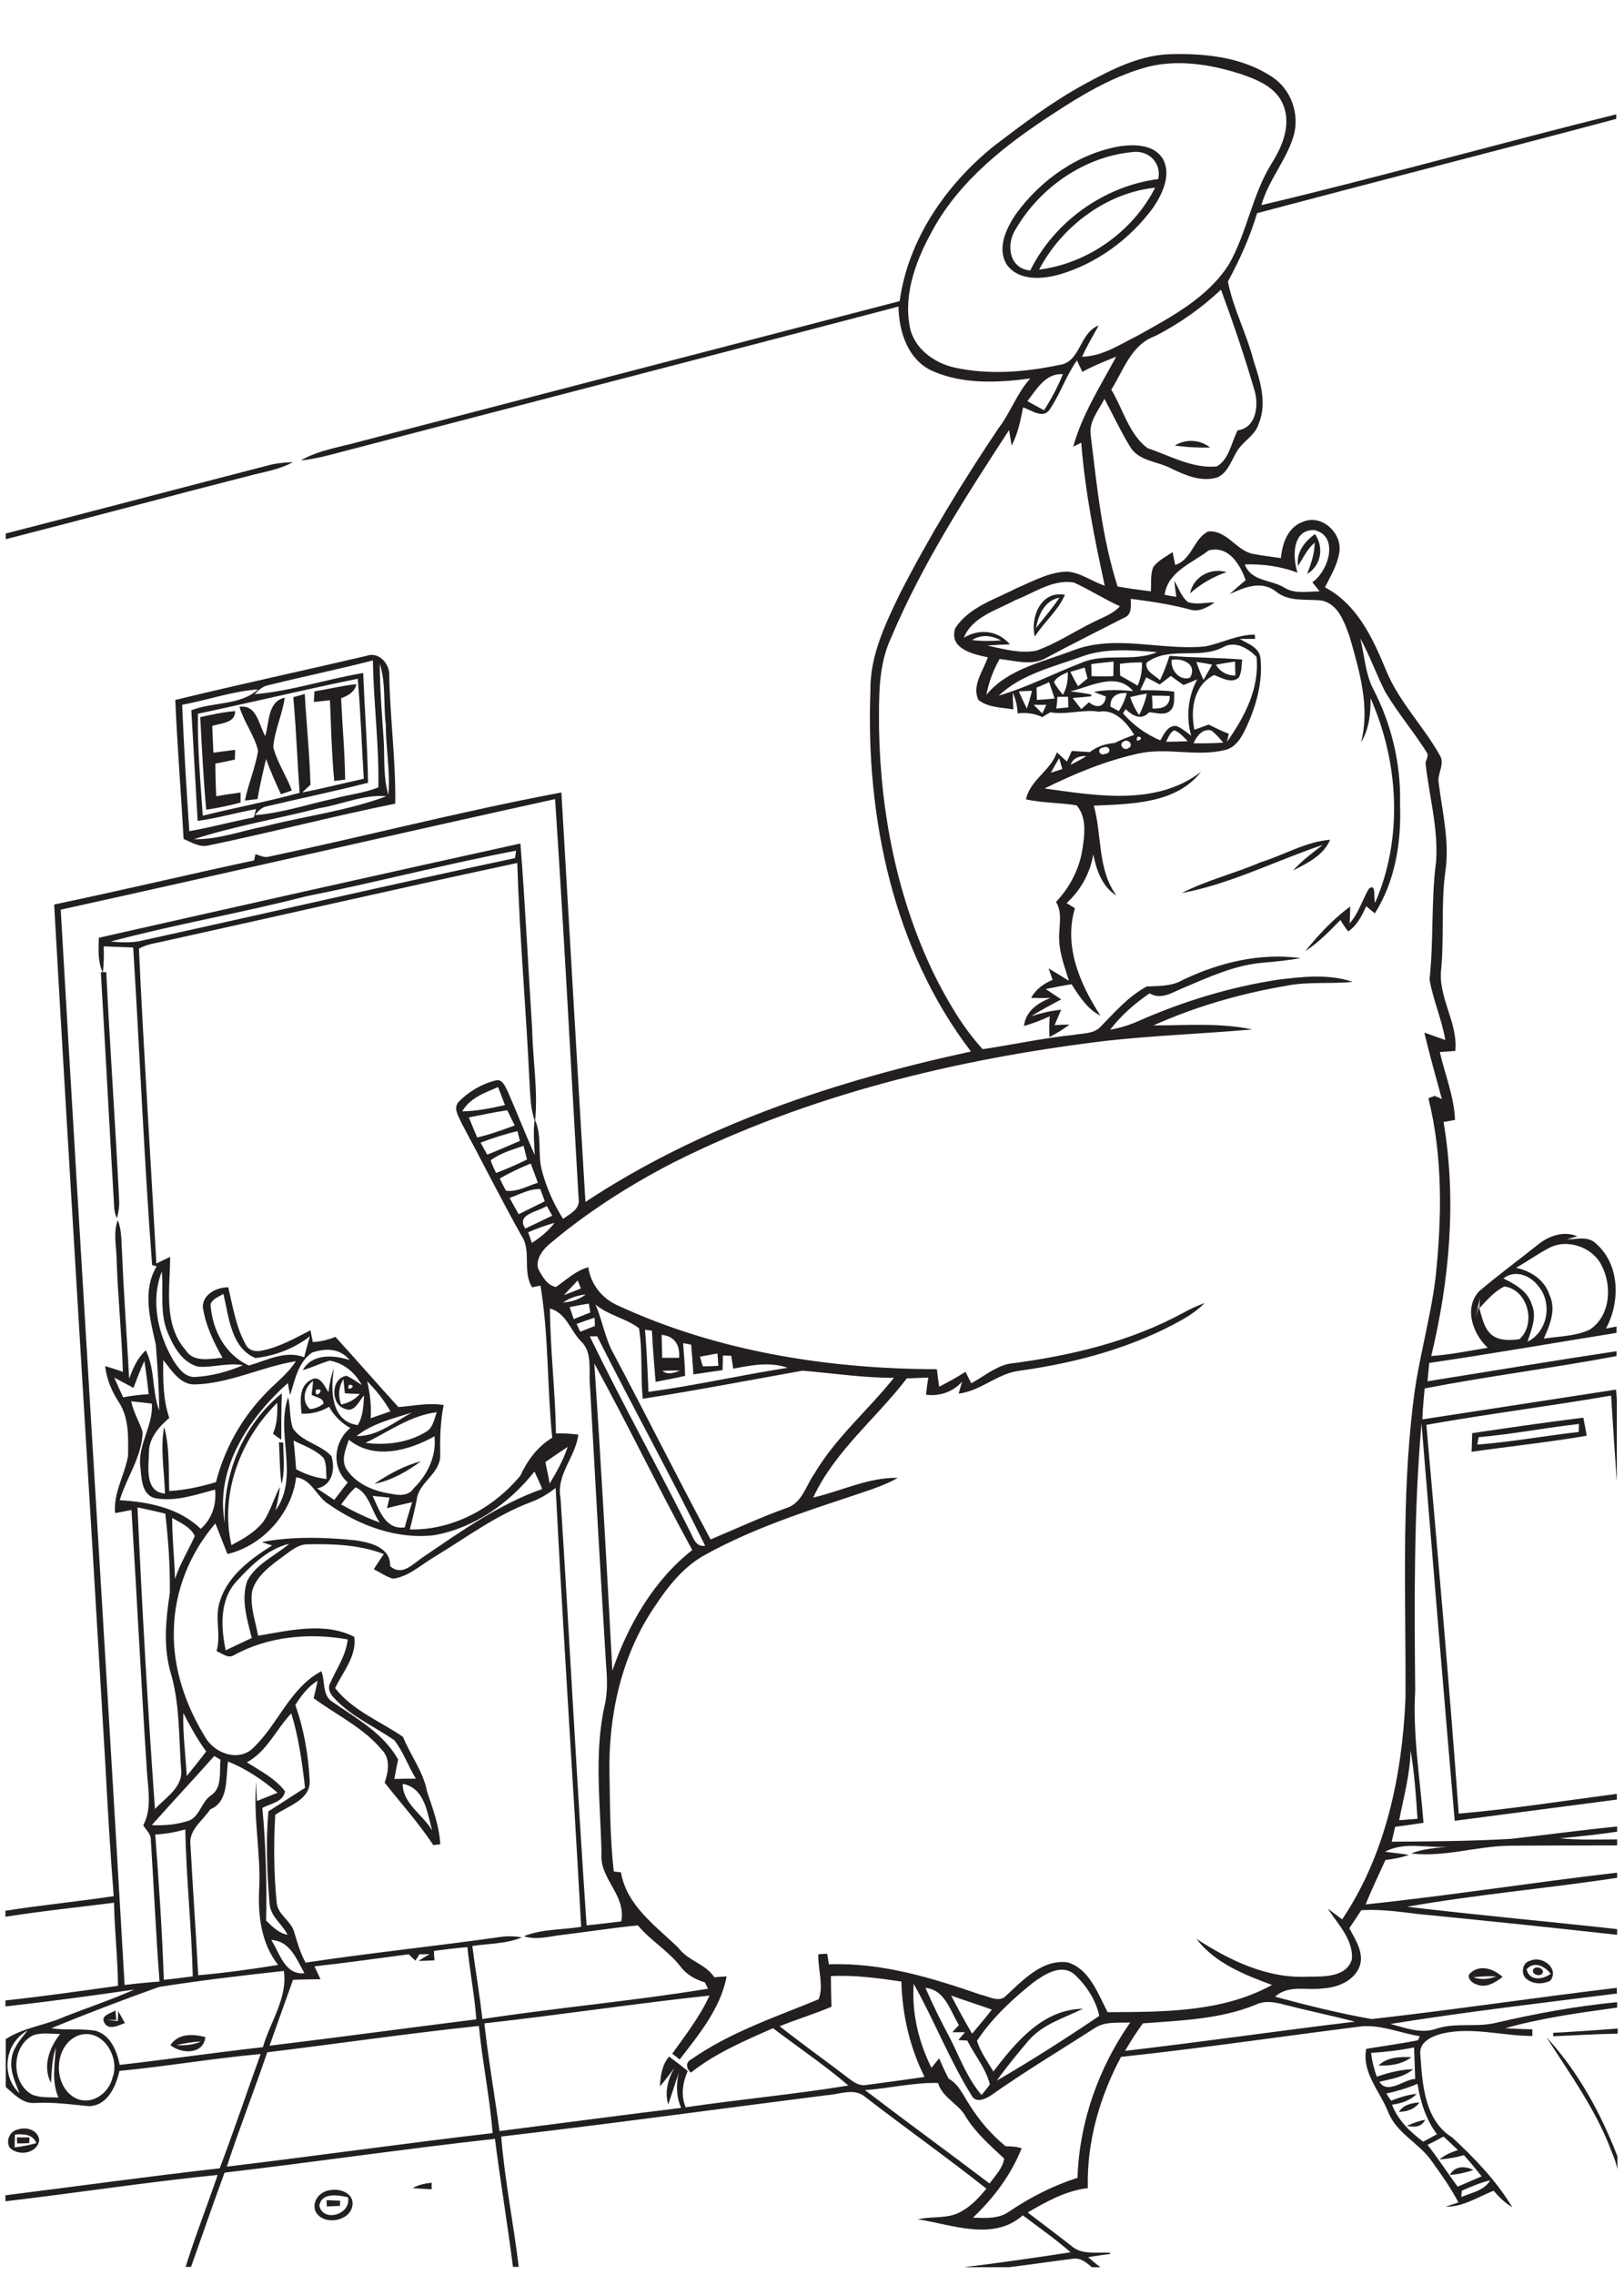 <?xml version="1.0" encoding="utf-8"?>
<!-- Generator: Adobe Illustrator 21.0.2, SVG Export Plug-In . SVG Version: 6.00 Build 0)  -->
<svg version="1.2" baseProfile="tiny" id="Layer_1" xmlns="http://www.w3.org/2000/svg" xmlns:xlink="http://www.w3.org/1999/xlink"
	 x="0px" y="0px" viewBox="0 0 567 794" overflow="scroll" xml:space="preserve">
<path fill="none" d="M339.4,709.8c2.4-2.7,4.7-5.5,6.9-8.4c-4.7-1.7-9.5-3.2-14.2-4.9C334.3,701,336.8,705.4,339.4,709.8z"/>
<path fill="none" d="M382.1,708.2c-12,7.7-24.2,15-35.8,23.2c-1.9,1.3-5.4,3-6.9,0.3c-7.8-12.5-13-26.3-20.3-39.1
	c-0.7,10.1,1.7,20.2,6.2,29.3c0.9-1.1,1.8-2.2,2.7-3.3c1.1,2.4,2.1,4.8,3.3,7.1c3.5,1.9,5.1,5.8,7.2,9c3.4,5.5,7.7,10.4,12.7,14.6
	c1.9,0,3.8,0.1,5.6,0.7c-3.7,9.2-9.8,17.4-17,24.2c4.4,0.2,9.2,0.5,12.9-2.3c7.3-4.9,15.2-9,23.6-11.6c0.5-19.3,7.2-38.3,18.4-54
	C390.4,706.2,385.8,705.5,382.1,708.2z"/>
<path fill="none" d="M359.2,712.2c-3.9,4.6-7.7,9.2-11.2,14.1c12.2-7.1,24.1-14.7,35.8-22.6c-1.3-5.6-4.6-10.8-8.8-14.6
	c-4.6-3.6-10.3,0.1-14.2,2.9c-7.3,5.9-14.4,12.5-19.7,20.4c1.2,3.9,3.6,7.2,5.7,10.7c7.9-10.2,17.2-21.8,31.3-21.9
	C371.6,704.4,364.2,706.5,359.2,712.2z"/>
<path fill="none" d="M323.1,693.9c2.6,6,5.5,11.8,8.6,17.6c3.4,6.8,6,14,11,19.8c1-1.2,2.1-2.4,2.9-3.7c-1.4-5.6-5.3-10.2-7.9-15.3
	c-0.8-0.1-2.3-0.2-3.1-0.2c0.7-0.9,1.5-1.8,2.3-2.7c-1.5,0-2.9,0-4.4,0c0.7-0.8,1.5-1.7,2.3-2.5C331.7,701.8,330,694.5,323.1,693.9z
	"/>
<path fill="none" d="M438.5,699.6c-12.5,5.1-26.1,5.5-39.4,6.5c-2.3,3.1-4.4,6.3-6.2,9.6c26.8-3.1,53.5-7,80.3-10.2
	c-8.2-2.1-16.4-3.8-24.6-5.9C445.2,698.8,441.7,698.1,438.5,699.6z"/>
<path fill="none" d="M488.5,635.3c2.1-0.2,4.3-0.4,6.4-0.5c-0.5-8-1.1-16-2.4-23.9C492.3,619.2,490.1,627.2,488.5,635.3z"/>
<path fill="none" d="M541,452c2.4,5,0.2,10.5-2,15.2c5.4-0.8,11-0.8,16-3.1c7.2-4.7,7.9-15.2,4.2-22.4c-3.2-6.6-12.2-9.7-18.6-6
	c-3.9,2.1-7.5,4.6-11.3,6.7C534.5,443.5,539.4,446.7,541,452z"/>
<path fill="none" d="M448.6,205.3c3.7,2.2,8.1,1.1,12.1,1.2c-0.8-1.1-1.7-2.1-2.5-3.2c5.6-3.8,9.4-16.1,0.7-18.2
	c-7.9-0.2-7.6,9.5-5.9,14.9c-5.9-2.3-12.2-3.1-18.4-2.8C436.9,203.2,443.9,202.3,448.6,205.3z M459.1,186.4c3.2,4.6,2.2,11-2.7,13.9
	c1.3-3.5,2.6-7.1,2.6-10.9c-2.6,2.2-4,5.3-5.8,8.2C452.5,192.8,455.5,189.1,459.1,186.4z"/>
<path fill="none" d="M534.8,455.3c2,4.3-0.1,8.8-1.5,13c7.1-3.5,8.8-13.5,3.8-19.4c-2.8-3.7-8.2-5.8-12.2-2.7
	C529,448.2,533.5,450.6,534.8,455.3z"/>
<path fill="none" d="M350.5,753.4c-4.9-4.5-9.9-8.9-13.4-14.6c-2.5-4.6-8.1-6.6-9.7-11.8c-8.6-0.2-17,1.8-25.5,2.5
	c14.4,11,29,21.7,43.4,32.6C347.3,759.4,350,756.8,350.5,753.4z"/>
<path fill="none" d="M508.9,763.2c2.8-1.3,5.6-2.5,8.4-3.6c-2-2.5-4.1-5-6.2-7.4c-2.8,0.8-5.6,1.3-8.5,1.5c1.9-1.6,4.1-2.5,6.4-3.3
	c-1.7-1.6-3.3-3.1-5-4.7c-1.8,1-3.7,2-5.6,2.9C502.1,753.3,505.3,758.4,508.9,763.2z M514.4,757.4c-2.7,0.9-5.4,1.4-8.2,1.7
	C507.9,755.9,511.6,755.9,514.4,757.4z"/>
<path fill="none" d="M322.8,724.8c-5.2-10.3-7.8-21.7-8.1-33.3c-8.2-1.2-16.4-2.3-24.6-1.9c0,3.6,0.1,7.1,0.2,10.7
	c-6,2.5-12.1,4.4-18.1,6.8c7.6,6,15.6,11.6,23.2,17.5c2.1,1.5,4.3,3.5,7,2.9C309.2,726.7,316,725.8,322.8,724.8z"/>
<path fill="none" d="M521.5,466.4c2.7,1.6,6,1.4,9,1c6-5.5,2.9-17.3-5.3-18.4c-3.5,1.8-6.1,4.8-8.7,7.6c0-0.9,0.1-2.7,0.1-3.5
	c-0.4,2.4-0.9,4.7-1.5,7c0.3-1,0.9-3,1.2-4C517.5,459.7,518,464.1,521.5,466.4z"/>
<path fill="none" d="M187.5,442.6c1.3,2.7,3.1,6.1,6.3,6.6c3.7-2.5,7-5.7,11.3-6.9c0.8,5.9,4.8,11,10.2,13.3
	c34.8,16.1,73.4,22.2,111.5,22.3c0.3,2,0.6,4.1,0.8,6.1c3.1-1.6,6.2-3.3,9.2-5.2c0.7,1.3,1.3,2.6,2,4c4.3-2.3,8.3-5.7,13.1-6.8
	c21.1-2.7,42.3-7.6,61.1-17.9c2.3-1.2,4.8-2.3,7.3-3.3c-2.3,2.3-4.9,4.3-7.8,5.8c-17.4,9.8-37,15.1-56.6,17.8
	c-7.8,0.8-13.6,7.1-21.5,8c0.4-1.4,0.8-2.8,1.2-4.2c-3.2,3.6-7.9,5.2-12.6,4.6c0.3-2,0.5-4,0.8-6c-2.5,0.1-5,0.1-7.5,0.3
	c-10.7,14-25.1,25.3-32.7,41.6c9.9-2.3,19.3-7.1,29.6-6.9c-5,3-10.7,4.5-16.2,6.4c-17.2,5.8-34.7,11.5-50.6,20.2
	c-7.9,4.2-13.5,11.3-18.3,18.6c-11.6,17.1-16.1,38.2-15.6,58.7c0.2,11.2,0.2,22.4,1.5,33.5c0.8,0.1,1.7,0.2,2.5,0.3
	c1.9,11.7,12.2,18.7,20.1,26.4c3.3,4.5,9.4,5.5,12.5,10.2c1.4-0.1,2.9-0.3,4.3-0.3c-2.1,11.2-9.6,20.3-16.4,29c-0.7-0.5-2-1.5-2.6-2
	c4.6-6.6,9.6-12.9,13-20.3c-26.3,2.8-52.4,6.8-78.6,9.7c1.4,12.6,3.6,25,5.3,37.6c21.1-2.7,42.3-5.5,63.4-8.1
	c-1.6-3.9-1.8-8.2-0.8-12.3c-1.3,3.7-2.3,7.4-3.7,11.1c-1.2-4.5,0-9,2.2-12.8c-1.6,2.2-3.3,4.4-5.1,6.5c0.2-3.7,0.7-7.5,3.2-10.4
	c2.2,1.6,4.4,3.3,6.5,5c-1.7,4.1-2.4,8.5-0.7,12.7c18.9-2.7,38-4.4,56.8-7.6c-8.4-7.2-17.5-13.3-26.3-20
	c-9.9,4.4-20.1,8.7-28.7,15.5c-1.8-1.6-2-3.7,0.4-4.8c13.4-9.4,29.2-14.6,44.2-20.8c1.9-4.6-0.3-10.6-0.1-15.7
	c0.8,0,2.3-0.1,3.1-0.2c0.2,1.2,0.4,2.5,0.6,3.7c18.3-0.6,35.9,4.7,53,10.6c2.9,0.6,6.6,3,9,0.2c6-5.3,12.6-12.5,21.3-11.5
	c7.7,2.3,10.6,10.9,14,17.4c19.3-0.1,40,0,57.4-9.5c-9.7-3.6-19.9-7.6-26.4-16.1c11.7,7.6,24.9,14,39.2,13.2
	c5.3-0.1,13.3,0.1,15.1-6.1c0.5-6.9-4.9-12.2-8.4-17.6c1.7,1.2,3.4,2.4,5,3.7c15.2-22.5,20.9-50.1,22.1-76.9
	c0.2-34.5-1.4-69.1,2.7-103.5c1.8-14.7,6-28.9,7.8-43.5c2.3-20.9,2.6-42.3-2.5-62.7c0.5-0.2,1.7-0.6,2.2-0.8
	c0.8,0.4,1.7,0.8,2.5,1.1c-2-7.7-4.3-15.4-6.1-23.2c2.4,0.8,4.8,1.7,7.3,2.6c-1.2-7.2-4.4-14-5.5-21.2c1.6-13.7,0.6-27.5,2.3-41.2
	c0.8-11.6-2.5-22.9-3.7-34.4c0.4-1.2,1.3-2.6,0.3-3.8c-4.5-7.1-9.9-13.6-14.3-20.8c-3.2-6.2-5.4-12.8-8.8-18.8
	c1.5,5.8,1.7,12,4.4,17.4c6.4,12.5,9.8,26.6,9.5,40.6c0.5,13.1-1.7,26.8-8.8,38c-1-0.8-2-1.7-3-2.5c-1.5,3.3-3.2,6.8-6.3,8.8
	c-1-1.3-1.8-2.6-2.7-4c-3.8,3.9-7.6,7.9-12.3,10.9c4.6-5.8,9.7-11.3,15.7-15.6c-0.1,1.9-0.2,3.9-0.2,5.9c3.2-3.5,4.5-8.1,6.7-12.1
	c2.8-2.2,1.5,3.3,2.2,4.9c9.8-22.6,8.3-49.2-1.6-71.4c0,5.3-0.6,10.8-3.3,15.4c3.3-12.4-0.6-25-4-36.9c-1.9-4.9-4-11.4-9.8-12.6
	c-5.5-0.6-11.5,0.5-16-3.2c-5-3.9-11.1-1.4-16.1,1c1.8-1.7,3.7-3.3,5.6-4.9c-1.9-5.5-6-12.2-12.9-10.4c-5.8,4.5-14.2,7.3-15.4,15.5
	c1.4,0.2,2.7,0.4,4.1,0.7c-0.2-1.9-0.5-3.8-0.7-5.6c1.5,2.5,2.4,5.5,4.7,7.4c3,1.1,6.3,0.1,9.4,0.2c-2.6,1.8-5.6,3.5-8.8,2.4
	c-6.7-1.8-13.6-2.8-20.5-3.7c0,2.4,0.5,5.5-2.3,6.6c-9.1,4.5-18.2,9.2-27.2,14c-5,3-11,1.1-16.3,0.4c-2.2,3.9-3.8,8.1-4.6,12.5
	c7.3-9,19.6-11.4,30-15.4c15-5.9,31,0.2,46.5-1.5c5.8-1.3,11.1-4.2,17.2-4.1l0.1,1.5c-1.8,0-3.6,0-5.4,0c2.9,1.6,7.2,3,7.3,7
	c0.8,8.1-1.5,16.2-4.8,23.5c-1.6,3.4-3.6,7.5-7.7,8.3c-9.9,2.3-20.2-1-30.1,1.2c-11.4,2.5-22.3,7-32.8,12.2c18,2.5,39,6.2,54.6-5.8
	c-8.7,11.1-24.6,11.1-37.4,11.8c2.9,10.5,1.1,22.3,7.9,31.4c-5.1-3.1-7.1-8.9-8.1-14.4c-1.2,6.5-4.5,12.5-9.3,17
	c1,0.6,1.9,1.2,2.9,1.8c-4,13.3,1.8,26.5,8.9,37.5c-4.6-2.4-7.4-6.9-10.1-11c-3,0.5-6,1.1-9,1.7c1.8,1.2,3.6,2.4,5.4,3.6
	c-3.6,1.8-7.1,3.8-10.5,5.9c3.4-1.1,7-1.9,10.5-2.3c-0.7,1.8-1.5,3.6-2.3,5.4c1.7-0.1,3.5-0.2,5.2-0.2c-2.2,1.7-4.5,3.1-7,4.4
	c-0.1-2.4,0-4.9,0.1-7.3c-2.9,1.3-5.9,2.5-9,3.4c0.6-5.1,4.9-8,9.3-9.8c-2.3,0-4.6,0-6.8,0c1.6-3.1,4.5-5,7.5-6.3
	c-0.5-1.3-0.9-2.6-1.4-4c2.4,1.4,4.7,2.9,7.1,4.3c-1.3-4.6-3.2-9.2-3.4-14.1c-0.3-4.5,1.4-9.3-1.1-13.4c4.8-5,8.1-11.4,9.2-18.3
	c0.9-5.1,1.6-11.2-2-15.4c-5.9-0.9-11.9-0.8-17.7-2.1c1.4-6.7,8.5-9.9,10.8-16.4c1.2,1.1,2.4,2.1,3.5,3.2c0.5-1.3,1.1-2.5,1.7-3.7
	c2.1,0.1,4.2,0.3,6.3,0.4c2.5-2,5.5-2.9,8.7-3.2c2.2-1.1,4.5-2,6.8-2.8c-2.6-4.2-6.8-9-12.3-8.1c-5.7-0.9-11.3,1.2-17,0.2
	c-0.9,0.6-1.9,1.1-2.8,1.7c-2.7-1.3-5.7-1.8-8.6-1.3c-0.1-2.5-0.7-5-1.7-7.3c0,2,0.1,4,0.2,5.9c-4.1-0.7-8.8-0.5-12.2-3.3
	c-2.4-5,1.7-10.2,3.3-14.9c-5-1.1-13.7-3.1-11.4-10.1c4.7-7.4,13.9-10.1,21.4-14c5.8-2.4,11.4-5.7,17.8-5.8c4.7,0.4,8.6,3.5,13,4.9
	c-3.6-16.5-6.9-33-8.2-49.9c-0.9,0.5-1.9,0.9-2.8,1.4c3.1-11.3,9.5-21.2,15-31.4c-4,1.6-8,3.2-11.8,5.3c-0.6-1.3-1.3-2.7-1.9-4
	c-3.9,5.3-5.8,11.7-9.5,17.1c-2.3,3.5-6.4,0.2-9.3-0.7c-0.9,4.5-1.9,9.2-4,13.3c-0.3-1.8-0.6-3.6-0.9-5.4
	c-15.1,23.2-30.3,46.7-41.1,72.3c-4.7,9.9-4.3,21-4.3,31.7c0.5,29.7,6.4,59.7,19.5,86.5c4.6,9.1,9.7,18,16.7,25.6
	c10.6-1.6,21.1-3.9,31.8-5c3.1-0.6,6.9-0.2,9.3-2.8c5-5.1,9.8-10.7,16.2-14.1c4.3-0.3,8.7-0.1,12.6-2.3c12.8-6.1,26.9-9.5,41.1-7.6
	c-4.3,0.8-8.7,1.2-13.1,1.6c-9.9,0.8-19,5.1-28.1,8.9c-3.6,1.5-7.7,4.1-11.5,1.8c-5.2,3.5-10,7.7-13.8,12.7c3.4-0.6,6.7-1.6,9.8-3
	c15.4-6.8,31.7-11.8,48.4-14.4c8.7-1.1,18-2.2,26.5,0.7c-7.8,0.8-15.7-0.2-23.4,1.4c-15.9,2.8-31.5,7.3-46.2,13.8
	c11.5,0,23.2-1,34.5,1.4c-17.1,1.6-34.3,2.1-51.3,4c-51.9,6.3-103.6,18.8-150.5,42.3c-15.4,8-30.2,17.3-43.6,28.3
	C189.3,435.9,186.8,439.1,187.5,442.6z M415.5,207.1c1.1-5.9,7.2-9.1,12.7-7.4C423.5,201.3,419.3,203.9,415.5,207.1z M451.6,303.8
	c3-3.5,6.7-6.1,10.3-8.9c-16.4,5.5-32.2,13.5-49.2,16.8c8.7-4.5,18.4-6.8,27.4-10.7c8.2-2.5,15.7-7.2,24.4-7.9
	C462.1,298.5,456.6,301.2,451.6,303.8z"/>
<path fill="none" d="M371.1,130.6c-6.1-0.4-9.2,5.2-12.3,9.4c1.9,1.1,3.8,2.2,5.8,3.2C367.1,139.2,369.4,135,371.1,130.6z"/>
<path fill="none" d="M361.7,219.2c2.8-3.5,5.7-6.9,8.2-10.6C364.7,209.6,362.5,214.5,361.7,219.2z"/>
<path fill="none" d="M413.2,239c-1.5-1.1-2.9-2.1-4.4-3.2c-1.3,1-2.6,2-3.9,3c-1.6-0.8-3.1-1.6-4.7-2.5c-0.7,1.5-1.4,3-2.1,4.5
	c4,0,7.9,0.1,11.9,0.5c-0.2,2.1,0.4,4.6-1.2,6.4c-2,2.1-5.1,0.9-7.6,0.8c-2.7,3-5.7,1.2-8.2-1.1c-0.2,0.4-0.7,1.1-0.9,1.5
	c3.6,4.1,8,7.3,13,9.4c1.3-2.1,2.6-5.4,5.7-5c1.9,0.8,3.5,2.2,5.1,3.4c-1.9-6.6-1.1-13.7,2.1-19.7
	C416.4,237.8,414.8,238.4,413.2,239z"/>
<path fill="none" d="M416.7,259.5c3.5,0.1,6.9,0,10.4-0.2c-1.3-1.5-2.6-3.1-4.3-4.3C419.7,254.4,417.8,257,416.7,259.5z"/>
<path fill="none" d="M383.7,113.6c-2,3.6-4.1,7.1-5.8,10.9c7.1-0.1,13.2-4.2,19.3-7.3c11.8-6.6,24.5-13.3,32-25
	C435.4,81.1,437.2,68,444,57c3.8-5.9,6.8-13.3,4.1-20.2c-2.4-6.3-9.1-9-15-11c-11-3.5-23.1-5.4-34.4-1.9c-11.2,3.4-21.3,9.4-31,15.8
	c-16.3,10.5-32.3,22.9-41.8,40.1c-5.7,10.3-10.5,22.1-8.3,34c1.4,7.7,8.5,12.8,15.7,14.5c12,2.6,24.5,1.6,36.4-0.9
	C377.5,126.6,376.8,116.2,383.7,113.6z M351.5,92.5c-3.7-5.7-0.3-12.8,3.1-17.8c8.7-11.9,21.9-21.3,36.6-23.7
	c5.3-0.7,12-0.5,14.9,4.8c2.6,5.7-0.4,12-3.6,16.7c-8,11-19.7,19.4-32.8,23.3C363.8,97.5,355.7,98.2,351.5,92.5z"/>
<path fill="none" d="M438.6,229.4c-2.8-3.1-7.6-5.8-11.7-3.4c-8.3,4.5-18.9-0.4-26.7,5.4c-0.6,3,3,4.4,4.7,6.1
	c1.4-2.7,2.4-5.6,3.3-8.5c8.5,0.6,17,0.5,25.4,1.3c-0.3,2.1-0.2,4.4-1.2,6.3c-2.6,2.2-6,0.1-8.6-0.9c-7.2,3.6-8.3,12-6.9,19.1
	c1.7-0.6,3.3-1.2,5-1.8c2.3,1.2,4.6,2.3,7,3.4c-0.2,0.9-0.4,1.8-0.6,2.8C434.4,250.4,439.8,240.3,438.6,229.4z"/>
<path fill="none" d="M403.3,65.5c-17,1.8-32.7,13.6-40.5,28.6C379.8,92,395.6,80.7,403.3,65.5z"/>
<path fill="none" d="M339.4,223.4c3.4,0.3,6.7,0.3,10.1,0.1C346.3,221.9,342.6,221.4,339.4,223.4z"/>
<path fill="none" d="M354.4,209.5c-6.4,3.5-14.8,5.7-17.9,13.1c5.4-3.3,11.9-2.6,16.1,2.3c-2.6,0.2-5.3,0.3-7.9,0.4
	c5.6,1.2,11.4,2.9,17.1,1.8c7.1-2.5,13.4-6.9,20.2-10.1c3.1-1.6,6.6-2.7,9-5.4c-5.5-2.5-10.7-5.8-16.2-8.3
	C367.5,202.1,361,207,354.4,209.5z M361.3,222.2c-1.8-6.8,2.2-16.2,10.5-14.6C369.4,213.2,364.5,217.1,361.3,222.2z"/>
<path fill="none" d="M403.2,117.3c-8.4,2.9-11,11.9-15.3,18.7c4.1,6.8,6.1,15.5,12.6,20.4c7.9,2.6,15.7,7.2,24.2,6.4
	c4.4-2.5,5.1-8.4,7.3-12.6c6.4-0.7,7.4-8.5,6-13.6c-3.5-12-7.5-23.8-11.8-35.5C419.3,107.6,411.6,113,403.2,117.3z M410.2,155.5
	c3.8-2.4,8.8-2.1,12.3,0.7C418.4,156.3,414.3,156.1,410.2,155.5z"/>
<path fill="none" d="M404.3,62.5c1.2-5.7-3.5-10.3-9.2-9.4c-16.6,1.6-32,12.4-40.4,26.6c-3.7,5.3-2.6,14,4.9,14.7
	C368.1,77.4,385.5,64.9,404.3,62.5z"/>
<path fill="none" d="M483.9,730.6c0.6,0.8,1.1,1.7,1.7,2.5c2.9-1.1,5.8-2.1,8.9-2.4c-2.3,2.4-5.5,3.3-8.6,3.8
	c2.2,5.4,6.3,9.5,10.9,12.9c1.6-0.9,3.2-1.8,4.8-2.6c-3.9-5.2-5.8-11.4-6.8-17.7C491.3,728.7,487.7,729.8,483.9,730.6z M491.1,742
	c2-1,4.2-1.7,6.4-2.2C496.4,742.5,493.6,742.5,491.1,742z M488.4,737.1c1.6-2.5,4.4-3.2,7.2-3.3C493.9,736.2,491.2,737,488.4,737.1z
	"/>
<path fill="none" d="M515.8,504.2c11.9-0.9,23.6-3.1,35.4-4.4c0-0.7,0-2.2,0-2.9c-11.7,1.3-23.3,3.7-35,4.6
	C516.1,502.2,515.9,503.5,515.8,504.2z"/>
<path fill="none" d="M564.8,641.9v-2.6c-6.6,1-13.3,1.7-20,2.3C551.4,642.2,558.1,641.9,564.8,641.9z"/>
<path fill="none" d="M496.9,495.3c22.5-3.4,45.1-6.9,67.6-10.4c0.1,1.2,0.2,2.4,0.3,3.6v-15.3c-22.3,4.1-44.8,7-67,11.3
	C497.4,488.1,497,491.7,496.9,495.3z"/>
<path fill="none" d="M475.5,666.6c-1.4,2.1-2.8,4.2-4.2,6.3c2.1,4,5.1,8.3,3.7,13c-1.8,5.3-7.7,7.7-12.9,8
	c-5.6,0.8-12.1-1.3-16.7,2.9c11.1,3,22.4,5.8,33.7,7.8c28.6-3.2,57.1-7.5,85.6-10.9v-18.5c-23.2-2.6-46.5-5-69.8-7.3
	C488.5,667,482,666.2,475.5,666.6z M534.4,684.3c4.1-1.9,10.1,2.6,6.9,7c-2.5,1.3-6,1.4-8.2-0.5
	C530.8,689.2,531.4,684.8,534.4,684.3z M513.5,688.6c3.4-3.1,8.2-1.4,11.2,1.4c-2.6,1.9-5.8,3.9-9.1,2.6
	C513.9,692.2,511.7,690,513.5,688.6z"/>
<path fill="none" d="M501.9,707.9c6.5-2.2,13.5-0.5,20.2-1.9c14.1-3.3,28.3-5.9,42.7-7.3v-3c-26.4,3.3-52.8,6.4-79,10.6
	C491,707.7,496.5,709.9,501.9,707.9z"/>
<path fill="none" d="M407.1,258.9c2.5,0,5,0,7.6-0.2c-1.4-1.4-2.7-3.1-4.6-3.8C408.4,255.6,407.9,257.5,407.1,258.9z"/>
<path fill="none" d="M541.4,688.9c-2-2.5-5.8-4.5-8.4-1.6C533.9,691.5,538.7,691,541.4,688.9z M535.4,687.3c0.9-1.1,3.1-0.5,3.3,1
	C538.4,690.4,534.2,689.2,535.4,687.3z"/>
<path fill="none" d="M522.4,689.8c-2.7,0-5.4,0.1-8,0.3C517,691.1,519.8,690.8,522.4,689.8z"/>
<path fill="none" d="M498.7,482c22-3.4,44-7.2,66-10.5v-6.4c-21.8,3.5-43.6,7.2-65.4,10.5C499.1,477.7,498.9,479.8,498.7,482z"/>
<path fill="none" d="M5.2,744.9c-0.1,1.5-0.1,3-0.1,4.5c2.6-0.3,5.1-0.8,7.6-1.5C11.4,744.7,8.2,744.7,5.2,744.9z M10.1,748
	c-1.4,0-2.8,0-4.2,0.1c0-0.5,0-1.6-0.1-2.1c1.4,0,2.9,0,4.4,0C10.2,746.5,10.2,747.5,10.1,748z"/>
<path fill="none" d="M494.3,725.7c-0.1-3.7-0.3-7.4-0.4-11c-5,1-10,1.6-15,1.9c0.3,2.8,1,5.6,2,8.3c4.1-1.4,8.3-2.5,12.7-2.6
	c-3.4,2.8-7.8,3.4-11.8,4.4C484.5,731.2,490.2,725.7,494.3,725.7z M481.3,720.9c3.1-3,7.5-3.2,11.5-2.9
	C489.5,720.5,485.3,721.1,481.3,720.9z"/>
<path fill="none" d="M510.2,766.8c3.6-1.5,7.9-2.3,10.1-5.8c-3.5,0.8-6.7,2.2-9.9,3.6C510.3,765.2,510.2,766.3,510.2,766.8z"/>
<path fill="none" d="M111.3,282.1c-14.5,3.7-29.3,6.2-43.6,10.8c8.5,0.2,16.5-2.9,24.7-4.5c14.1-3.6,28.8-5.4,42.5-10.5
	C126.8,277.3,119.2,280.9,111.3,282.1z"/>
<path fill="none" d="M135.6,277.4c0.8-8.2-0.9-16.3-0.9-24.4c-1-7.1,0-14.4-2.2-21.3c0,9.1,0.8,18.2,1.4,27.2
	C134.3,265.1,133.8,271.4,135.6,277.4z"/>
<path fill="none" d="M127,271.8c-0.7-11.6-1.1-23.3-2.1-34.9c-18.7,3.8-37.2,8.3-55.8,12.2c-0.2,11.9,1,23.7,1.7,35.6
	c11.3-2.8,22.7-4.9,33.8-8c-0.8-11.1-1.2-22.2-2.2-33.4c1.3-0.4,2.7-0.8,4-1.1c0.6,10.5,1.6,21.1,2,31.6c-1,0.9-1.9,1.8-2.9,2.7
	C112.8,275.1,119.9,273.3,127,271.8z M84,280.1c-3.9,1-7.9,1.9-12,2.5c-1-10.7-1.5-21.5-2.1-32.3c4-0.9,8.1-1.7,12.2-2.1
	c0,4.3-5,4.1-8,5.2c0.1,3.1,0.3,6.2,0.4,9.3c2.5-0.3,5.1-0.7,7.6-1c0,0.9-0.1,2.6-0.1,3.4c-2.3,0.5-4.5,0.9-6.8,1.4
	c0,3.8,0.1,7.6,0.4,11.3c2.8-0.4,5.7-0.9,8.5-1.3C84,277.5,84,279.2,84,280.1z M98.1,277.2c-1.9-4-3.7-8.1-5.2-12.3
	c-1.1,4.6-2.2,9.3-3,14c-1.5,0.2-2.9,0.3-4.4,0.5c1.2-5.9,3.7-11.4,4.6-17.4c-1.4-5.4-5-9.9-6.5-15.3c6.1-0.9,6.8,6.2,9,10.2
	c1.5-4.8,0.7-12,6.8-13.4c-0.7,5.9-3.5,11.3-4.1,17.2c1.4,5.4,4.7,10,6.5,15.2C100.6,276.4,99.3,276.8,98.1,277.2z M109.7,241.3
	c4.9-0.8,9.7-2,14.6-2.5c-0.5,2.8-2.9,4-5.3,4.9c0.4,9.5,1.3,18.9,1.4,28.4c-0.9,0.1-2.8,0.4-3.8,0.5c-0.9-9.4-1.1-18.8-1.6-28.2
	c-1.8,0.2-3.7,0.4-5.6,0.6C109.6,243.7,109.7,242.5,109.7,241.3z"/>
<path fill="none" d="M88.9,242.3c12.9-1.1,25.2-5.4,37.9-7.4c0.5,12.8,1.5,25.5,1.7,38.3c-11.7,3-23.5,5.4-35.2,8.2
	c-1.9,0.3-3.2,1.7-4.3,3.1c9.5-0.7,18.5-3.8,27.7-5.8c5.1-1.3,10.5-1.8,15.4-3.9c0.3-14.8-1.6-29.5-1.9-44.3
	c-12,3.1-24.2,5.6-36.3,8.5C91.9,239.4,90.3,240.8,88.9,242.3z"/>
<path fill="none" d="M88.7,285.4c0.2-0.7,0.6-2.2,0.8-2.9c-6.8,1.2-13.5,3.2-20.4,4.1c-0.7-12.9-1.5-25.7-2.2-38.6
	c7.5-3,17.1-1.7,23.3-7.3c-9,0.7-17.6,3.7-26.5,5.5c0.6,14.7,1.4,29.4,2.5,44.1C73.7,288.8,81.1,286.8,88.7,285.4z"/>
<path fill="none" d="M127.5,503.6c7.2,0.9,15,0,21.2-3.9c2.4-1.4,2.8-4.4,3.6-6.8C143.2,494,135.7,499.7,127.5,503.6z"/>
<path fill="none" d="M151.7,501.3c-9,5-21.1,8.4-29.9,1.2c-1.1,3.3-2.9,7.2-0.7,10.5c3.5,5.1,9.7,7.6,15.7,8.4
	c2.6,0.6,6,0.7,7.6-1.9C149.2,514.7,152.4,508.3,151.7,501.3z M130.7,517.9c5-3.4,10.5-6.3,16.3-7.9
	C142.2,513.6,136.8,516.7,130.7,517.9z"/>
<path fill="none" d="M181.5,398.2c-0.2-0.8-0.6-2.5-0.8-3.4c-4.4,1-8.6,2.4-12.8,4c0.8,1.4,1.5,2.8,2.3,4.2
	C174,401.4,177.7,399.8,181.5,398.2z"/>
<path fill="none" d="M135.2,526.3c0.3-1.2,0.6-2.4,0.9-3.7c-2-0.2-3.9-0.4-5.9-0.6c2.2,5,4.4,11.9,11.2,10.9c0.8-3,1.7-5.9,2.6-8.8
	C141,524.9,138.1,525.5,135.2,526.3z"/>
<path fill="none" d="M184,404.6c-0.4-1.6-0.8-3.2-1.2-4.8c-3.9,1.4-8.1,2.5-11.5,5c0.5,1.5,1.3,3,1.9,4.4
	C176.9,407.9,180.5,406.3,184,404.6z"/>
<path fill="none" d="M108.3,491.8c1.7-0.2,3.3-0.9,4.7-1.8c0.1-2.2-2.6-2.2-4-3.2c0.2-1.6,0.3-3.2,0.5-4.8
	C106.3,484.3,105.1,489,108.3,491.8z"/>
<path fill="none" d="M78,451.6c-1.6,1.1-3.8,1.7-4.5,3.6c0.6,8.9,5,17.6,13.4,21.4c6.3-1.8,12.7-5.5,19.3-2.9c0.6-2.4,1.3-4.9,2-7.3
	c-5.4,4.2-12.2,6.8-19,7.6C80.6,470.4,79.9,459.5,78,451.6z"/>
<path fill="none" d="M161.4,387.9c5-0.1,10-1.1,14.9-2.1c-0.8-2.1-1.6-4.2-2.4-6.3C169.3,381.4,164,383.2,161.4,387.9z"/>
<path fill="none" d="M63.2,617.1c-0.8-11.4-0.4-23-3.8-34c-2.4-8.9-1.5-18.2-0.1-27.2c0.1-9.2-0.5-18.5-1.6-27.7
	c-3.3-0.8-6.5-1.6-9.8-2.3c1.6,35.1,3.6,70.2,6.1,105.3C57.9,627.2,64.2,623.5,63.2,617.1z"/>
<path fill="none" d="M187.8,412.7c-0.8-2.2-1.7-4.4-2.5-6.7c-3.7,1.5-7.3,3.3-10.8,5.1c0.7,1.5,1.4,3,2.2,4.3
	C180.6,416,184.1,413.8,187.8,412.7z"/>
<path fill="none" d="M110.3,485.1C109.6,489.1,114.3,484.1,110.3,485.1L110.3,485.1z"/>
<path fill="none" d="M190.2,419.3c-0.5-1.5-1-2.9-1.6-4.3c-3.8-0.1-7.2,1.9-10.7,3.1c1.1,1.9,2.1,3.8,3.2,5.7
	C184.1,422.3,187.1,420.8,190.2,419.3z"/>
<path fill="none" d="M124.2,519c-2,1.8-3.5,3.9-5.1,6c4.3,2.5,8.7,4.7,13.5,6.2C129.7,527.3,128.9,521.2,124.2,519z"/>
<path fill="none" d="M193.6,426.8c-3.1,0.8-6.2,2-9.2,3.3c0.4,1.2,0.9,2.5,1.3,3.7C188.7,431.9,191.4,429.6,193.6,426.8z"/>
<path fill="none" d="M106.4,623.9c-0.9-8.8-2.2-17.5-4.8-26c-5.3,5.6-8.5,13.3-15.5,17.1c4.7,3,9.9,5.5,13.3,10.1
	c-0.5,3.7-5.1,4.3-7.9,5.8c1.2,13.1,1.5,26.2,1.3,39.3c2.2,2.2,4.4,4.4,7.5,5c-1.9-3.9-6.2-6.5-6.3-11.2
	c-0.9-10.6-1.3-21.3-0.5-31.9C97.9,629.4,102.1,626.6,106.4,623.9z"/>
<path fill="none" d="M140.6,622.6c-0.1,6.8,7.1,10.8,10.3,16.3C149.1,632.7,148.4,624.1,140.6,622.6z"/>
<path fill="none" d="M124.3,537.7c5.1,0.8,12.3,2.3,12.1,9c4.1,3.7,7.9-0.8,11.3-3c13.3-9,26.5-18.5,41.8-23.9
	c-0.8-2.1-1.8-4.1-2.7-6.1c-8.6,11-21,19.6-34.9,22.2c-13,1.5-26.2-3.3-36.8-10.7c-4.4-2.7-5.9-8.8-11.5-9.5
	c-1.6,12.7-11.7,24-24,26.8c-1.5-3.5-2.8-7.1-4.2-10.7C66.3,542,60.9,555.4,60.7,569c-0.5,13.2,4.1,26.2,11,37.4
	c3.1,5.3,10.8,8.3,16,4.3c9.2-8.2,13.2-21.5,24.5-27.4c1.4,3.5,0.2,8.5,3.9,10.7c8.4,5.8,17.7,10.9,22.9,20.1
	c-0.4,2.3-0.9,4.5-1.3,6.8c2.5-0.1,5-0.1,7.5-0.1c-2.7-4.3-4.3-9.3-7.5-13.4c-7.1-4.8-15.4-8.3-21.2-14.9c-1.3-1.3-2.1-3.3-1.2-5.1
	c2.2-5,5.5-9.6,6.1-15.2c-13.4-2.4-27.9-1.1-39.9,5.6c-2.1,1.1-4-0.8-5.9-1.5c1.7-5.7-0.8-11.8,1.2-17.5
	c2.7-8.9,10.7-14.7,18.2-19.4c-0.9-0.3-2.6-0.8-3.5-1.1C102.3,536.3,113.4,536.6,124.3,537.7z"/>
<path fill="none" d="M65.2,619.9c2.3-2.9,4.6-5.7,6.8-8.6c-3.1-4.2-5.6-8.8-8-13.5C63.9,605.2,64.8,612.6,65.2,619.9z"/>
<path fill="none" d="M68,536c-1.5-3.2-5-4.6-7.9-6.3c0,7.1,0.8,14.2,1,21.3C62.8,545.8,65.8,541.1,68,536z"/>
<path fill="none" d="M192.9,424.3c-0.6-1.1-1.3-2.3-1.9-3.4c-3.1,2.1-10.9,2.8-7.5,7.8C186.6,427.3,189.8,425.8,192.9,424.3z"/>
<path fill="none" d="M113,508.9c-2.9-3-6.9-4.3-10.5-6.1c0.4,3.3,0.7,6.6,0.9,10c3.3,1.8,6.9,3,10.6,3.4
	C113.7,513.8,114.1,511.2,113,508.9z"/>
<path fill="none" d="M65.1,635.8c4.6-1,5-6.8,8.6-9.1c4-2.8,2.8-8.2,3.3-12.4c-0.6-0.3-1.7-1-2.2-1.3c-7.2,8.1-14.6,16-21.8,24.1
	C57.1,637.3,61.2,637,65.1,635.8z"/>
<path fill="none" d="M231.4,478.4c1.9,1.5,4.1,0.7,6.1-0.1C235.4,478.3,233.4,478.3,231.4,478.4z"/>
<path fill="none" d="M227.7,464.3c-0.6-0.1-1.8-0.3-2.4-0.3c0.5,7.2,0.8,14.5,1.2,21.7c16.3-2.2,32.3-5.8,48.6-8.4
	c-6.3-2.3-12.7-1-19,0.3c-0.2-1.5-0.5-3-0.7-4.5c-1,0-1.9-0.1-2.9-0.1c0,1.7-0.1,3.4-0.1,5.1c-3.4,0.5-6.8,1-10.2,1.5
	c-0.2-3.5-0.5-6.9-0.8-10.4c-1-0.2-1.9-0.3-2.8-0.5c0.4,3.8,0.6,7.6,0.7,11.4c-3.4,0.8-6.8,1.4-10.2,2
	C228.5,476.2,228,470.3,227.7,464.3z"/>
<path fill="none" d="M240.8,534.3c1.2,2.2,2.1,5.7,5.4,5.2c-12.1-24.6-25.4-48.6-37.7-73.1c-0.7,0-1.9,0-2.6,0
	C217.1,489.3,229.4,511.5,240.8,534.3z"/>
<path fill="none" d="M192,456.7c0.1,14.6,1.9,29.1,2.1,43.6c2.6,0,5.2,0.1,7.8,0.4c-1,7.8-7.9,14-6.2,22.1
	c3.2,49.7,5.7,99.5,9.1,149.2c4-0.4,8.1-0.9,12.1-1.4c1.8-9.2-7.6-14.7-6.9-23.6c-0.3-17.2-2.7-34.7,1.1-51.7
	c1.1-4.7,0.9-9.6,0.5-14.3c-2-32.3-3.8-64.7-5.6-97c-0.6-5.2,1.1-11.7-3.1-15.8C199.1,464.4,197.8,458.3,192,456.7z"/>
<path fill="none" d="M198.9,456.2c0.4,1.4,0.9,2.8,1.4,4.2c1.9-0.8,3.9-1.5,5.8-2.3c-0.1-0.8-0.4-2.3-0.5-3.1
	C203.3,455.3,201.1,455.8,198.9,456.2z"/>
<path fill="none" d="M191.9,517.8c2.5-4.1,4.8-8.3,6.3-12.8c-2.7,1.7-5.2,3.5-7.8,5.3C191,512.8,191.5,515.3,191.9,517.8z"/>
<path fill="none" d="M101,538.8c-7.5,1.7-13.2,7.5-18.3,13c-6.1,6.5-5.6,16.1-3.9,24.2c3-1.5,6-2.9,9.1-4.3
	c-1.6-6.5-3.9-13.5-1.5-20.1C89.6,545.7,96.1,543,101,538.8z"/>
<path fill="none" d="M223.3,463.6c-4.5-3.5-10.8-4.4-15.2-8.3c2.5,5.6,3.3,11.9,6.4,17.3c11.4,21.5,22.3,43.2,33.8,64.7
	c8.8-3.6,17.3-7.7,26.3-10.9c5.5-1.5,6.9-7.8,9.9-12c7.4-12.6,18.7-22.1,27.8-33.5c-10.7-0.1-21.3-1.6-31.9-2.5
	c-18.6,3.3-37.1,6.9-55.7,9.8C223.8,480,224.5,471.7,223.3,463.6z"/>
<path fill="none" d="M250.4,472.4c-2,0.4-4.1,0.7-6.1,1.1c0.3,1.2,0.7,2.3,1,3.5c1.8-0.1,3.6-0.2,5.4-0.2
	C250.7,475.3,250.5,473.8,250.4,472.4z"/>
<path fill="none" d="M213.7,583.2c5.6-16,14.4-31.5,27.9-42.1c-11.8-21.5-22.4-43.6-34.3-65.1C209.8,511.7,211.8,547.4,213.7,583.2z
	"/>
<path fill="none" d="M201.3,462.1c0.4,0.9,0.9,1.8,1.3,2.7c1.7-0.7,3.4-1.3,5.1-2c0-0.7-0.1-2.2-0.1-2.9
	C205.5,460.6,203.4,461.3,201.3,462.1z"/>
<path fill="none" d="M179.7,392.8c-0.9-1.8-1.7-3.5-2.6-5.3c-4.5,0.7-9,1.5-13.5,2.5c1,2.3,1.9,4.7,2.9,7
	C171,396,175.4,394.5,179.7,392.8z"/>
<path fill="none" d="M397.2,257.1C395.6,260.1,400.5,257.3,397.2,257.1L397.2,257.1z"/>
<path fill="none" d="M106.4,688.7c-2.8-4.8-5.1-11.3-11.6-11.6C97.7,681.7,99.4,689.4,106.4,688.7z"/>
<path fill="none" d="M97,685.8c-6-7.6-7.1-17.4-6.6-26.8c0.7-12.4-2.1-24.7-1-37.1c0.1,2.2,0.1,4.4,0.2,6.7c2.4-1,4.8-1.9,7.2-2.9
	c-5.2-4.5-11-8.3-17.3-10.9c-0.8,5.7,0.3,14-6.2,16.7c-2.6,4-7.7,7.2-6.9,12.4c0.8,15.2,1.9,30.3,2.6,45.5
	C78.5,688.5,87.8,687.3,97,685.8z"/>
<path fill="none" d="M67.3,689.8c-0.4-17.1-2.3-34.2-2.6-51.3c-3.4,1-7,1.6-10.5,1.8c1.3,16.9,2.4,33.8,3,50.7
	C60.5,690.7,63.9,690.2,67.3,689.8z"/>
<path fill="none" d="M204.5,451.8c-2.8,0.3-5.6,1.2-7.9,2.8C199.5,454.5,202.3,453.7,204.5,451.8z"/>
<path fill="none" d="M196.9,452c2-0.8,4-1.5,5.9-2.3c-0.4-0.9-0.7-1.9-1.1-2.8C200.1,448.6,198.5,450.3,196.9,452z"/>
<path fill="none" d="M231.1,465.8c0,2.7,0.1,5.4,0.2,8c2,0,3.9,0,5.9,0C237.5,469.5,235.5,466.3,231.1,465.8z"/>
<path fill="none" d="M166.4,704.9c-0.6-8.5-2.4-16.8-3.1-25.2c-3.9,0.4-7.8,0.8-11.7,1.3c0.1,1.1,0.1,2.2,0.2,3.3
	c-1.9,0.1-3.7,0.1-5.6,0.2c1.3-0.8,2.6-1.6,3.9-2.4c-1.2,0-2.4,0.1-3.6,0.1c-0.4,0.5-1.1,1.6-1.4,2.2c-0.8-0.8-1.5-1.5-2.3-2.2
	c-11,1.4-21.9,3-32.9,4.2c0.7,1.5,1.4,3,2.1,4.5c-3.2,0-6.4,0.1-9.6,0.2c-2.7,7.7-5.5,15.3-8.1,23
	C118.3,711.2,142.3,707.9,166.4,704.9z"/>
<path fill="none" d="M247.2,694.2c-0.3-0.6-0.8-1.7-1.1-2.2c-3.3-1-6.4-2.7-8.5-5.5c-4.3-5.6-10.5-9.1-14.9-14.4
	c-9,0.9-18,2.3-27,3.4c-4.2,0.4-8.6,1.7-12.8,0.4c6.3-2.5,13.3-2.2,20-3.3c-2.8-51.1-6.3-102.1-8.9-153.2c-2.6,2.1-5.5,3.9-8.7,5
	c-12.2,4.6-22.7,12.5-33.8,19.2c-4.6,2.7-8.8,6.8-14.3,7.5c-2.4-0.7-4.5-2.1-6.7-3.3c1.1-1.8,2.3-3.6,3.5-5.3
	c-8.6-3.3-17.9-3.6-27-3.4c-3.1,0.1-5.5,2.4-8,4.1c-4.2,3.3-9.1,6.6-10.9,11.9c-1,5.4,1,10.7,2,15.9c10.9-1.8,23.4-4.8,33.6,0.4
	c0.9,6.6-3.9,12.2-6.7,17.9c6.1,7.9,15.7,11.5,23.7,17c2.6,6.5,7.1,12.1,8.4,19.1c2,6,4.3,12,4.6,18.4c-0.6,0.1-1.8,0.2-2.4,0.3
	c-5-7.7-11.2-14.6-17-21.8c1.2-3.8,2.1-8.3-1-11.5c-6.5-7.7-15.8-12.1-23.8-18c0.5-2,1-4,1.4-6.1c-3.3,2.1-5.7,5.2-7.8,8.5
	c3,8.3,4.5,17.2,5,26c0.6,7-7.5,9.1-12,12.3c-0.6,10.2-0.5,20.4,0.5,30.6c0.3,4.3,4.9,6.3,6.1,10.3c1.1,3.7,2.1,7.4,4,10.7
	c22.5-3.4,45.1-5.7,67.6-8.9c2.6-0.4,5.3-0.4,7.9,0.1c-5.4,2.3-11.5,2.1-17.3,3c1,8.5,2.6,17,3.5,25.6
	C194.6,700.8,221,698.5,247.2,694.2z"/>
<path fill="none" d="M70.3,712.5c-2.9,0.2-5.8,0.6-8.6,1.3C64.6,714,67.6,713.7,70.3,712.5z"/>
<path fill="none" d="M180.2,296.9c-24.6,4.8-48.9,11.2-73.6,16c-22.5,5.8-45.5,9.7-67.9,15.7c3.3,0.3,6.6,0.5,9.9-0.1
	c43.7-9.5,87.4-19.7,131.2-29C179.9,298.8,180.1,297.5,180.2,296.9z"/>
<path fill="none" d="M366.3,238.1c-1.5,0.6-2.9,1.2-4.4,1.9c0,1.4,0.1,2.9,0.1,4.3c2.1-0.1,4.1-0.3,6.2-0.4
	C367.5,242,366.9,240,366.3,238.1z"/>
<path fill="none" d="M378.6,228.8c-10.3,3.8-21.9,6.3-30,14c9.9-2.9,19.1-7.7,28.7-11.4c8.5-3.6,18.1-0.1,26.6-3.7
	C395.5,227.1,386.8,226.2,378.6,228.8z"/>
<path fill="none" d="M398.7,231.2c-2.6,0-5.2,0.1-7.7,0.5c0,1.4,0.1,2.7,0.1,4.1c2,1.2,4,2.4,6.1,3.5
	C398.3,236.8,398.8,234,398.7,231.2z"/>
<path fill="none" d="M363.9,249c0.5-1,1-2,1.4-3c-1.5,0-2.9,0-4.4,0C361.9,247,362.9,248,363.9,249z"/>
<path fill="none" d="M111.5,769.9c1.4,5.9,11.3,2.9,10-3C118.1,766.1,112.2,765.2,111.5,769.9z M118.7,769.9c-1.5,0-3,0.1-4.6,0.2
	c0-0.5-0.2-1.6-0.2-2.1c1.6,0,3.2,0.1,4.8,0.2C118.8,768.6,118.7,769.5,118.7,769.9z"/>
<path fill="none" d="M360.3,241.1c-1.5,0.1-3.1,0.1-4.6,0.2c0.9,2,1.8,4,2.8,6C359.2,245.3,359.8,243.2,360.3,241.1z"/>
<path fill="none" d="M372.9,243.2c-1.2,0-2.5,0-3.7,0c-0.1,1.4-0.3,2.7-0.4,4.1c1.4-0.1,2.8-0.3,4.2-0.4
	C373,245.7,373,244.5,372.9,243.2z"/>
<path fill="none" d="M372.8,234.6c-1.8,0.9-3.9,1.6-4.8,3.5c0.9,1.6,2,3,3.1,4.4C372.5,240.1,372.9,237.4,372.8,234.6z"/>
<path fill="none" d="M392.3,258.8c-2,1,0.2,3.5,1.7,2.3C396,260.1,393.8,257.6,392.3,258.8z"/>
<path fill="none" d="M415.5,236.5c2.6-4.6-2.5-6.9-6.4-6.2C408.5,233.7,411.9,237.9,415.5,236.5z"/>
<path fill="none" d="M393.4,241.9c-3.3-0.1-5.8,1.2-5.7,4.7c0.7,0.4,2.2,1.2,2.9,1.6C391.8,246.2,392.8,244.1,393.4,241.9z"/>
<path fill="none" d="M423.1,232c-1.8-0.4-3.6-0.7-5.5-1c0.7,2.1,1.6,4.2,2.4,6.3C421.1,235.5,422.2,233.8,423.1,232z"/>
<path fill="none" d="M408.4,242.8c-2.1-0.1-4.2-0.1-6.2-0.1c0.1,1.5,0.2,3,0.3,4.5C405.7,247.4,408.5,246.6,408.4,242.8z"/>
<path fill="none" d="M431.3,230.9c-2.3,0.3-4.5,0.7-6.7,1.1c1.5,2.5,3.9,3.9,6.8,3.8C431.3,234.1,431.3,232.5,431.3,230.9z"/>
<path fill="none" d="M27.4,710.4c-9,3.5-9.2,18.8-0.1,22.3c5.4,1.8,10.8-2.4,12-7.6C42,718,35.8,707.6,27.4,710.4z"/>
<path fill="none" d="M397.7,249.6c1.3-2.4,2.2-4.9,2.7-7.5c-2,0.4-3.9,0.7-5.8,1.2C395.3,245.5,396.4,247.6,397.7,249.6z"/>
<path fill="none" d="M4,719c0.3-4.1,3.3-7.2,5.6-10.3c-7.9,4.4-9.4,15.7-2.8,21.9C5.4,726.9,3.4,723.1,4,719z"/>
<path fill="none" d="M378.7,233c-1.7,0.5-3.4,1-5,1.5c0.9,1.7,1.7,3.4,2.8,5c1.1-0.9,2.2-1.8,3.3-2.7
	C379.4,235.5,379,234.3,378.7,233z"/>
<path fill="none" d="M167.2,707c-24.7,2.6-49.2,6.3-73.9,9.2c-4.5,13.4-9.7,26.5-14.1,39.9c31-3.7,61.8-8,92.8-11.7
	C171,731.9,168.4,719.6,167.2,707z"/>
<path fill="none" d="M385.2,260.9c-2.5,0.2-1.5,3.3,0.7,2.2C388.3,262.9,387.4,259.9,385.2,260.9z"/>
<path fill="none" d="M120,481.4c-1.7,2.7-2,5.8-0.8,8.8c2.5-0.5,4.9-1.7,6.5-3.7c-1.7-0.1-3.5-0.2-5.2-0.2
	C120.3,484.7,120.1,483,120,481.4z"/>
<path fill="none" d="M122.2,474.7c-3.5-4.2-8.4-4.2-13.2-2.6c-4.9,3.5-5.9,9.5-7.6,14.8c-0.3-1.4-0.5-2.8-0.8-4.2
	c-13.6,12.1-25.7,29.8-22,48.9c-0.7-17.2,6.5-34.4,19.9-45.3c-0.2,5.4-0.2,10.8-0.2,16.2c-1-0.7-1.9-1.4-2.9-2.1
	c1.5-3.4,1.6-7.1,1.5-10.8c-12.9,12.8-20.1,31.7-16,49.7c4.1-2.2,8.3-4.5,11.2-8.3c2.4-3.7,3.6-8.1,5.7-12c-0.3,2.8-0.9,5.5-1.5,8.2
	c8.5-12-0.1-26.7,4.4-39.5c0.9,3.6,0.4,7.4,1.7,10.9c3.2,4.7,9.6,5.5,13.4,9.6c1.4,4.5,0.4,10.2-5,11.3c2,1.3,4,2.7,6,4
	c1.6-2,3.1-4.1,4.7-6.1c-5.8-5.1-4.9-14.2,0.9-19c-3.1-1.7-5.7-4.3-7.4-7.4c-3,1.6-6.2,2.6-9.6,2.4c-0.4-4.1-1.1-9.6,3.3-11.8
	c3.1-1.9,4.7,2.2,6.1,4.3c0.3-2.8,0.9-5.6,1.9-8.3c-1.2,7.3-1.3,18.5,8.3,19.8c1.9-3.2,2-6.9,2.2-10.4c-1.8,2-3.4,6.2-6.7,4.7
	c-5.1-1.5-4.9-10.8,0.6-11.5c1.9,0.8,3.6,2.1,5.3,3.2c-2.2-4.3-6.3-7.8-11.2-8.5c-3.2,0.8-6.1,2.4-9.3,3.3
	C109.2,472.3,116.6,472.9,122.2,474.7z M98.4,518c-0.7-4.8-0.6-9.7-0.9-14.6l1.6,0.1C99,508.3,99.6,513.3,98.4,518z"/>
<path fill="none" d="M143.9,493c-6.7,2.1-13.8,3.8-19.4,8.2C131.9,501.4,137.7,496.2,143.9,493z"/>
<path fill="none" d="M395.6,241.1c-5.8-6.9-14.9-1.6-21.9,0.1c2.4,0.3,4.8,0.6,7.3,1.1l0,0.6c-2.2,0.3-4.4,0.4-6.5,0.6
	c1,1.3,2,2.6,3,3.9c0.9-0.8,1.8-1.6,2.7-2.4c2.6,2.2,5.6,1.9,5.9-2c-1.4-0.5-2.7-1.1-4.1-1.6C386.5,240.5,391.1,240.8,395.6,241.1z"
	/>
<path fill="none" d="M99,687.9c-14.5,1.7-29.1,3.3-43.6,5.6c-12.7,4.5-25.2,9.3-37.6,14.4c5.1,0.8,10.4,0,15.5,0.9
	c5.2,1.5,7.5,7,8.4,11.9c16.7-2,33.3-4.3,50-6.2C94.2,705.8,100.5,697.3,99,687.9z M36.4,705.7c-1.1-2.4,2.6-3.1,4-4
	c0.1,0.8,0.2,2.5,0.3,3.3c-0.8,0-2.4,0-3.2,0c1.2,0.1,2.4,0.3,3.7,0.4c0.1-0.9,0.2-2.7,0.2-3.5c0.8,1.4,1.6,2.8,2.4,4.2
	C41.5,706.9,37.7,708.9,36.4,705.7z M59.5,713.8c2.8-4.1,7.9-4,12.2-2.8C71,717.2,63.3,717,59.5,713.8z"/>
<path fill="none" d="M52.7,641.2c-0.4-1.7-1.7-2.9-2.6-4.2c3.1-5.8,1.6-12.5,1.3-18.8c-2.1-30.4-3.5-60.9-5.4-91.3
	c-1.9,0.4-3.8,0.8-5.7,1.1c-0.7-7.1,3.4-13.2,4.5-20c0.1-6.3,0.4-13.2-3.2-18.7c-2.5-3.8-4.2-8-4.8-12.6c2.1,0.6,4.2,1.3,6.2,2
	c-0.4-13.3-1.8-26.5-2.2-39.8c-0.1-4.4-1.2-8.9,0.4-13.1c1.4,3.5,1.1,7.4,1.5,11.1c0.6,14.7,1.8,29.5,2.5,44.2
	c1.3-3.6,2.9-7.3,5.8-9.9c3.3,6.5,2.1,14.2,4.7,21c-0.1-7.7-0.6-15.4-1.2-23c-2-8.9-4.7-18.9,0.3-27.3c-0.4-0.1-1.2-0.4-1.6-0.5
	c-2.9-36.9-4.3-73.9-6.6-110.8c-3.4-0.1-6.9-0.3-10.3-0.4c0.1,3.1,0.1,6.2-0.3,9.2c-1.8-3.8-1.5-8.1-1.4-12.2
	c49.1-11,98.1-22.1,147.2-32.9c1.7,21.6,2.7,43.2,4.1,64.8c0.2,10.7,2.1,21.5,1,32.2c-1.6-4.2-1.6-8.7-1.9-13.1
	c-1.2-25.7-3.5-51.4-4.3-77.1c-40.9,8.8-81.6,18.2-122.4,27.1c-3.3,0.8-6.8,1.1-9.7,2.8c1.7,36.7,4.1,73.3,6.1,109.9
	c1.6-0.8,3.2-1.5,4.8-2.3c0,10.9-2.5,23.4,5.4,32.5c2.9,4.5,8.5,3,12.9,2.7c-3.1-5.5-6-11.4-6.9-17.8c0-4.5,4.9-6.8,8.9-6.8
	c1.6,6.8,2.6,13.8,6.1,20c1,2.1,3.5,2.6,5.6,2.1c6.1-1.2,11.6-4.3,17-7.1c0.3,1.3,0.5,2.7,0.8,4.1c2.7-0.2,5.4-0.8,7.9-1.8
	c7.4,8.1,14.6,16.4,22,24.5c5.3-0.4,10.5-1.6,15.8-0.7c-1.2,5.8-1.3,11.8-1.2,17.7c-0.1,6.5-7.5,9.2-8.2,15.3
	c-0.8,3.5-1.6,7-2.4,10.4c14.9,0.4,29.3-7.6,38.6-18.8c2.5-5.3,5.9-10.1,11.1-13.2c-1.8-17.7-1.2-35.6-4.1-53.1
	c-1,0.2-1.9,0.4-2.9,0.6c-3.6-5.7,0-12.8-3.9-18.3c-7.1-12.9-13.8-26.1-20.8-39.1c-0.9-2.2-3-5-1-7.3c3.5-3.5,8-6.3,12.9-7.5
	c2.5-0.6,3.4,2.2,4.3,3.9c3.2,7.3,6.1,14.8,9.4,22.1c-0.2-4.1-0.6-8.3,0-12.4c2.6,5.5,1,11.8,2.4,17.5c1.5,6.1,4.1,11.9,7.5,17.2
	c2.5-1.8,6.2-3.5,5.4-7.3c-2.8-46.4-5.1-92.8-8.2-139.2c-57.6,12.7-115,25.9-172.6,38.6c7.2,125.1,15.1,250.2,22.3,375.3
	c4.1-0.4,8.2-0.9,12.3-1.3C54.5,674.7,53.8,657.9,52.7,641.2z M37,339.3c1.3,26.6,3.3,53.1,4.5,79.7c0.1,2.1-0.1,4.2-0.8,6.2
	c-0.6-1.6-1-3.3-1.1-5c-1.6-26.9-3-53.9-4.6-80.9H37z"/>
<path fill="none" d="M136.3,492.6c-2.1-3.9-4.9-7.4-8.1-10.5c1,4.2,1.5,8.5,1.2,12.9C131.6,494.2,134,493.4,136.3,492.6z"/>
<path fill="none" d="M121.9,483.3C120.4,486.3,125.3,483.5,121.9,483.3L121.9,483.3z"/>
<path fill="none" d="M46.6,484.4c-2.3-1.2-4.5-2.4-6.7-3.6c1,2.3,2,4.6,3.1,6.9c3-0.6,5.9-0.9,8.9-1.2c-0.5-3.9-1-7.7-1.5-11.6
	C49,478,47.8,481.2,46.6,484.4z"/>
<path fill="none" d="M70.2,533.8c4-3.5,5.5-8.5,5-13.7c-6.8,1.7-13.8,4.2-20.9,3c-4.8-1.2-4.8-7.1-5.2-11c-1-7.8,4.6-14.3,4-22
	c-2.4-0.4-4.8-0.6-7.2-0.8c0.7,3.8,2.9,7.2,4,10.8c-0.1,8.6-5.5,15.8-8,23.8C52,524.3,62.6,526.5,70.2,533.8z"/>
<path fill="none" d="M370.9,268.4c-0.4-1.3-0.7-2.5-1.1-3.8c-1,1.7-1.9,3.4-2.9,5.1C368.2,269.3,369.5,268.9,370.9,268.4z"/>
<path fill="none" d="M19.5,714.7c-1.4,4-1.4,8.2-1.7,12.3c-3.1-5.8-0.6-12.3,3.2-17.1c-3.1,0-6.4-0.6-9.5,0.5
	c-7.6,3.8-7.7,16.5-0.4,20.6c2.9,1.2,6.2,0.8,9.3,1C18,726.5,19.1,720.5,19.5,714.7z"/>
<path fill="none" d="M373.8,266.9c1.9-0.9,3.7-1.9,5.5-3C376.9,263.8,374.7,264.5,373.8,266.9z"/>
<path fill="none" d="M52,506.9c-0.1,5.1-1.6,13.8,5.6,14.4c-0.2-7.8-1.6-15.6-0.3-23.3c2,7.3,1.5,15,1.8,22.4
	c5.5-0.4,11-1.5,16.3-3.1c2.9-11.3,8.6-21.7,16.6-30.2c3.7-4.1,8.3-7.3,11.3-12c-12,1.8-23.1,7.8-35.3,8.1c-5.3,0.2-8.1-4.9-11-8.5
	c-0.1,6.8-0.1,13.7,2,20.2C55.5,498,51.9,501.8,52,506.9z"/>
<path fill="none" d="M56.6,443.8c-4,10.1-1.4,21.7,3.9,30.8c1.7,2.7,4,6.1,7.6,6c5.8-0.3,11.5-1.7,16.8-4.1
	c-5.2-1.1-10.4,0.9-15.6,0.5c-5.5-1.4-8.6-6.9-10.6-11.8C55.7,458.4,57.1,450.9,56.6,443.8z"/>
<path fill="none" d="M388.8,236.1c0-1.7,0.1-3.4,0.1-5.1c-2.6,0.2-5.2,0.5-7.8,0.9c0,1.4,0.1,2.9,0.2,4.3
	C383.7,236.2,386.3,236.2,388.8,236.1z"/>
<path fill="#231F20" d="M114.1,770.1c1.5-0.1,3-0.1,4.6-0.2c0-0.5,0-1.3,0.1-1.8c-1.6-0.1-3.2-0.1-4.8-0.2
	C114,768.5,114.1,769.5,114.1,770.1z"/>
<path fill="#231F20" d="M41.1,705.4c-1.2-0.1-2.4-0.3-3.7-0.4c0.8,0,2.4,0,3.2,0c-0.1-0.8-0.2-2.5-0.3-3.3c-1.4,0.9-5.1,1.7-4,4
	c1.3,3.2,5.1,1.2,7.3,0.4c-0.8-1.4-1.5-2.8-2.4-4.2C41.3,702.8,41.2,704.5,41.1,705.4z"/>
<path fill="#231F20" d="M59.5,713.8c3.8,3.1,11.5,3.4,12.2-2.8C67.3,709.8,62.2,709.7,59.5,713.8z M61.6,713.8
	c2.8-0.7,5.7-1.1,8.6-1.3C67.6,713.7,64.6,714,61.6,713.8z"/>
<path fill="#231F20" d="M40.8,425.2c0.6-2,0.9-4.1,0.8-6.2c-1.3-26.6-3.2-53.1-4.5-79.7h-1.9c1.6,27,3,53.9,4.6,80.9
	C39.8,421.9,40.1,423.6,40.8,425.2z"/>
<path fill="#231F20" d="M97.4,503.4c0.3,4.9,0.2,9.8,0.9,14.6c1.3-4.8,0.6-9.7,0.6-14.5L97.4,503.4z"/>
<path fill="#231F20" d="M130.7,517.9c6-1.2,11.4-4.3,16.3-7.9C141.2,511.5,135.7,514.5,130.7,517.9z"/>
<path fill="#231F20" d="M115.4,764.4c-3.5,0.3-6.6,3.7-5.3,7.3c2.6,5.5,13,3.6,13-2.7C123.1,765.3,118.5,763.8,115.4,764.4z
	 M111.5,769.9c0.7-4.8,6.6-3.8,10-3C122.7,772.9,112.9,775.8,111.5,769.9z"/>
<path fill="#231F20" d="M542.3,710.7c7.5-0.3,15-0.8,22.5-0.9v-1.8c-7.5,0.6-15,1.1-22.5,1.5C542.3,709.8,542.3,710.4,542.3,710.7z"
	/>
<path fill="#231F20" d="M562.8,751.3c0.8,1.9,1.5,3.8,1.9,5.8v-4.5c-5.8-15.1-13.8-29.7-24.8-41.6
	C548.2,724,557.4,736.6,562.8,751.3z"/>
<path fill="#231F20" d="M64.8,791.2h1.9c3.9-11,7.7-22,11.7-32.9c31.5-3.7,62.9-8.3,94.4-11.8c1.9,14.9,4.4,29.8,6.3,44.7h2
	c-1.8-15.2-4.9-30.2-6.1-45.5c37.9-4.4,75.6-9.6,113.4-14.4c4.5-0.2,9.8-2.8,13.7,0.6c14,10.8,28.4,21,42.3,32c-2.5,3-5.2,6-8.7,7.9
	c-4.6,2.8-10.2,1.6-15.2,2.8c11.9,1.8,26.2,7.8,36.6-1.4c5.6,4.2,11.4,8.3,16.7,12.9c-12.4,1.9-24.8,3.7-37.2,5.2h15.7
	c7.4-0.9,14.7-2,22-2.9c2.8-0.6,4.9,1.2,6.9,2.9h3c-1.5-1-2.9-2.4-4.3-3.5c2.6-0.4,5.1-0.8,7.7-1.1l0-0.4c-4.5-0.4-9.8,0.9-13.5-2.4
	c-5.1-4-10.2-7.8-15.3-11.7c6.6-3.8,13.3-7.6,21-8.5c-0.4-16,4.1-31.8,11.6-45.8c28.2-3,56.3-7.2,84.4-10.7
	c6.8-0.4,13.3,2.4,19.9,3.5c-0.2,0.4-0.5,1.1-0.6,1.4c-6,1.2-12.1,2-18.1,3c-1.6,8.3,4.8,14.8,7.7,22.1c2.9,7.4,10.7,10.7,15.1,17
	c3.4,4.7,6.7,9.4,9.4,14.5c-1.5,0.5-3,1-4.5,1.5c6.1,0.1,11.3-3.4,16.8-5.6c1.9,2.3,4,4.3,6.5,5.8c-5.5-9.2-13.2-17.2-21-24.4
	c-9.7-6-10.4-18.7-11.1-28.9c-0.6-4.4,4.1-6.4,7.5-7.3c10.5-2.5,21.1,0.8,31.6,0.8c0-0.6,0-1.7,0-2.3c-3.2-0.1-6.3-0.2-9.5-0.4
	c12.8-3.6,26-5.4,39.1-7.2v-1.9c-14.4,1.4-28.6,4-42.7,7.3c-6.6,1.5-13.6-0.2-20.2,1.9c-5.4,2-11-0.2-16.2-1.6
	c26.2-4.2,52.6-7.3,79-10.6v-2c-28.6,3.4-57.1,7.7-85.6,10.9c-11.3-2-22.6-4.8-33.7-7.8c4.6-4.3,11.1-2.1,16.7-2.9
	c5.2-0.3,11.1-2.7,12.9-8c1.4-4.7-1.6-9-3.7-13c1.4-2.1,2.8-4.2,4.2-6.3c6.5-0.4,13,0.5,19.5,1.3c23.3,2.3,46.5,4.7,69.8,7.3v-2
	c-24.4-2.7-48.9-4.9-73.3-7.8c24.3-4.3,48.9-6.4,73.3-10.1v-1.8c-29.3,3.4-58.5,8-87.8,11.1c2.1-5.3,4.6-10.4,6.9-15.5
	c2.8-0.4,5.5-0.8,8.2-1.8c-2.8-0.5-5.6-0.7-8.3-1.1c6.7-3.7,15-1.1,22.4-1.8c-4.5,0.5-9.1,0.7-13.3,2.4c11.4,1.4,22.7-2.5,34.1-2.7
	c12.6-0.1,25.2-0.1,37.8-0.1v-2.1c-6.7,0-13.4,0.3-20-0.4c6.7-0.6,13.4-1.3,20-2.3v-1.8c-12.3,1.2-24.6,2.9-37,4.3
	c-13.9,0.8-27.8,0.9-41.7,1c0.4-1.7,0.8-3.5,1.2-5.2c3.3-0.4,6.6-0.9,9.9-1.4c-1.2-15.4-3.8-30.7-2.9-46.2
	c-0.3-31.1-0.5-62.2,2.2-93.2c3.8,46.2,7.6,92.5,11.6,138.7c18.9-2.5,37.7-4.9,56.6-7.4v-2c-18.4,2.4-36.7,5.3-55.2,6.9
	c-3.3-45.3-7.3-90.5-11.3-135.7c21.4-3.8,43-6.5,64.5-10.2c0.6,10,1.3,20.1,2,30.1v-28.6c-0.1-1.2-0.1-2.4-0.3-3.6
	c-22.5,3.5-45,6.9-67.6,10.4c0.1-3.6,0.5-7.2,0.8-10.8c22.2-4.3,44.7-7.1,67-11.3v-1.7c-22,3.3-44,7-66,10.5
	c0.2-2.2,0.4-4.3,0.6-6.4c21.8-3.2,43.6-7,65.4-10.5V463c-1.2,0.2-2.5,0.5-3.7,0.7c5-9.2,4.9-22.2-3.3-29.5
	c-2.8-2.9-6.8-1.7-10.3-1.6c1.2-0.4,2.4-0.8,3.6-1.1c-4.6-2-9.9-0.2-13.6,2.8c-6.9,5.5-14,10.7-20.7,16.4c-5.4,5.9-2.2,14.8,3,19.7
	c-6.5,1.1-13.1,2.4-19.7,2.9c6.4-26.6,8.9-54.5,4.3-81.7c1.3-0.2,2.7-0.5,4-0.7c-0.3-8.2-3.5-15.8-5.3-23.7c1.8-0.1,3.6-0.3,5.4-0.4
	c1-10-6.2-18.8-4.9-28.8c1-11.2-0.1-22.5,1.4-33.6c1.6-10.4-1-20.8-2.3-31.1c-0.6-3.1,2.1-6.3,0.6-9.3c-5.7-10.4-14.5-19-19-30.1
	c-4.6-11.2-10.1-23-21.3-28.9c1.9-3.9,4.3-7.7,5-12.1c1.2-6.6-6-13.6-12.6-10.8c-5.4,1.8-7.3,7.6-7.8,12.7c-3.1-0.5-6.2-0.8-9.3-1.4
	c-6.2-0.9-9.4-8.5-16.1-7.9c-5.1,2.5-5.6,9.8-11.5,11.7c-0.3-1.5-0.6-3-0.9-4.5c-2.3,1.6-5.1,2.9-6.8,5.3c-1,2.6-0.6,5.6-0.8,8.4
	c-3.9-0.5-7.7-1-11.6-1.7c-5.5-17.1-7.2-35-9.4-52.8c-0.7-4.8,2.8-8.7,4.8-12.7c3,5.6,5.7,11.4,9,16.8c3,4.9,9.3,5,13.9,7.3
	c5.1,2.5,10.9,5.1,16.6,3.3c3.5-1.6,4.7-5.6,6.5-8.6c2-3.9,6.6-5.8,7.9-10.2c2.9-7.2,0.5-14.8-1.8-21.8c-2.4-9.4-7.1-18.2-9-27.7
	c4.1-7.6,7.7-15.5,10.2-23.9c41.8-11.1,83.7-21.8,125.4-32.9v-1.6C523.2,50.1,482,61.7,440.4,71.6c2.4-8.6,8.6-15.5,11.2-24
	c2.3-7.7-0.8-16.4-7.5-20.8C433.8,20,421,18.6,409,18.9c-11,0.2-21,5.4-30.4,10.5c-11.2,6.1-21.4,13.8-31.5,21.5
	c-16.8,13.5-30,32.6-33,54.2c-62.7,16.3-125.3,32.6-188,48.9c-7.1,2-14.6,3-21.1,6.7c5-0.5,9.9-1.8,14.7-3.1
	C184.3,140.7,249,124,313.7,107c0.1,8.7,3.3,18.7,11.9,22.5c10.6,4.7,22.8,4.1,34.1,2.6c-4.7,5.2-6.9,11.9-11.1,17.4
	c-12.5,18.6-24.2,37.8-34.4,57.7c-5.1,10.6-10.5,21.7-10.3,33.8c-1.7,44,7.9,90.4,35.1,126c-47.2,10.2-94,25.7-134.6,52.5
	c-2.9-47.6-5.6-95.3-8.4-142.9c-34.3,6.4-68.1,15.2-102.2,22.4c-1.6,0.4-3.1-0.4-4.6-0.9c-0.2,0.7-0.3,1.5-0.5,2.2
	c-23.3,5-46.4,10.5-69.8,15.4c5.7,100.1,12,200.2,17.9,300.4c0.8,15.3,1.7,30.5,2.9,45.7c-12.6,1.9-25.2,3.1-37.8,5.1v2.1
	c12.6-2,25.3-3.3,37.9-4.9c0.2,9.7,1.3,19.3,1.4,29c-13.1,1.8-26.2,3.7-39.3,5.1v2.1c15-1.7,30-3.7,45-5.9
	c-7.9,3.5-16.2,6.3-24.2,9.4c-6.8,3.1-14.4,3.8-20.7,7.9v16.7c2.9,2.5,5.8,5.8,10,5.6c6.4-0.4,12.7,0.5,19,1.1
	c6.5-0.1,9.5-6.9,10.7-12.3c16.5-1.6,32.8-4.4,49.3-5.9c-4.8,13.3-9.3,26.7-14.3,39.9c-25,2.8-49.9,6.3-74.8,9.4v2.1
	c24.7-2.9,49.3-6.7,74.1-9.2C72.4,769.7,68.2,780.3,64.8,791.2z M481.6,726.6c4.1-1,8.5-1.6,11.8-4.4c-4.3,0.1-8.6,1.2-12.7,2.6
	c-1-2.7-1.7-5.5-2-8.3c5-0.3,10.1-0.9,15-1.9c0.1,3.7,0.3,7.4,0.4,11C490.2,725.7,484.5,731.2,481.6,726.6z M510.2,766.8
	c0-0.6,0.1-1.7,0.2-2.2c3.3-1.4,6.5-2.9,9.9-3.6C518.1,764.6,513.8,765.3,510.2,766.8z M504,745.7c1.7,1.6,3.3,3.1,5,4.7
	c-2.3,0.8-4.6,1.7-6.4,3.3c2.9-0.2,5.8-0.7,8.5-1.5c2.2,2.4,4.2,4.9,6.2,7.4c-2.8,1.2-5.6,2.4-8.4,3.6c-3.5-4.8-6.8-9.9-10.5-14.6
	C500.3,747.7,502.1,746.7,504,745.7z M501.7,744.9c-1.6,0.9-3.2,1.7-4.8,2.6c-4.6-3.4-8.8-7.5-10.9-12.9c3.2-0.5,6.4-1.4,8.6-3.8
	c-3.1,0.3-6.1,1.3-8.9,2.4c-0.6-0.8-1.1-1.7-1.7-2.5c3.7-0.8,7.4-1.9,10.9-3.4C495.9,733.5,497.8,739.7,501.7,744.9z M540.6,435.7
	c6.4-3.6,15.4-0.5,18.6,6c3.7,7.2,3.1,17.6-4.2,22.4c-5,2.3-10.7,2.3-16,3.1c2.1-4.7,4.4-10.1,2-15.2c-1.7-5.3-6.5-8.4-11.7-9.5
	C533.2,440.3,536.8,437.7,540.6,435.7z M537.1,448.9c5,5.9,3.3,15.9-3.8,19.4c1.3-4.1,3.4-8.6,1.5-13c-1.4-4.7-5.9-7.1-9.9-9.1
	C528.9,443,534.3,445.1,537.1,448.9z M516.3,456.1c-0.3,1-0.9,3-1.2,4c0.6-2.3,1.1-4.7,1.5-7c0,0.9-0.1,2.6-0.1,3.5
	c2.6-2.8,5.2-5.8,8.7-7.6c8.2,1.1,11.3,13,5.3,18.4c-3,0.4-6.3,0.6-9-1C518,464.1,517.5,459.7,516.3,456.1z M295.4,724.7
	c-7.7-5.9-15.6-11.5-23.2-17.5c6-2.4,12.2-4.3,18.1-6.8c-0.1-3.6-0.2-7.1-0.2-10.7c8.3-0.4,16.5,0.7,24.6,1.9
	c0.3,11.5,2.9,22.9,8.1,33.3c-6.8,1-13.6,1.9-20.4,2.8C299.6,728.2,297.4,726.2,295.4,724.7z M302,729.5c8.5-0.6,16.9-2.7,25.5-2.5
	c1.6,5.3,7.2,7.2,9.7,11.8c3.5,5.7,8.6,10.1,13.4,14.6c-0.5,3.4-3.2,6-5.1,8.7C331,751.1,316.3,740.4,302,729.5z M376.2,760.1
	c-8.4,2.7-16.3,6.7-23.6,11.6c-3.7,2.8-8.5,2.5-12.9,2.3c7.2-6.8,13.3-14.9,17-24.2c-1.8-0.6-3.8-0.7-5.6-0.7
	c-5-4.1-9.3-9.1-12.7-14.6c-2.1-3.2-3.7-7.1-7.2-9c-1.2-2.3-2.3-4.7-3.3-7.1c-0.9,1.1-1.8,2.2-2.7,3.3c-4.5-9-6.9-19.2-6.2-29.3
	c7.2,12.8,12.5,26.6,20.3,39.1c1.5,2.7,5,1,6.9-0.3c11.6-8.2,23.8-15.5,35.8-23.2c3.7-2.6,8.3-1.9,12.6-2.1
	C383.5,721.8,376.8,740.8,376.2,760.1z M346.8,723c-2-3.5-4.5-6.8-5.7-10.7c5.2-7.9,12.3-14.5,19.7-20.4c3.9-2.8,9.7-6.6,14.2-2.9
	c4.2,3.8,7.6,9,8.8,14.6c-11.7,7.9-23.6,15.5-35.8,22.6c3.5-4.9,7.3-9.5,11.2-14.1c5-5.7,12.4-7.8,18.9-11
	C364,701.3,354.7,712.8,346.8,723z M339.4,709.8c-2.6-4.4-5-8.8-7.3-13.3c4.7,1.7,9.5,3.2,14.2,4.9
	C344.1,704.3,341.7,707,339.4,709.8z M334.8,706.8c-0.8,0.8-1.5,1.6-2.3,2.5c1.5,0,2.9,0,4.4,0c-0.8,0.9-1.5,1.8-2.3,2.7
	c0.8,0.1,2.3,0.2,3.1,0.2c2.6,5.1,6.5,9.7,7.9,15.3c-0.9,1.3-1.9,2.5-2.9,3.7c-5-5.8-7.6-13.1-11-19.8c-3.1-5.8-6-11.6-8.6-17.6
	C330,694.5,331.7,701.8,334.8,706.8z M448.5,699.7c8.2,2.1,16.4,3.8,24.6,5.9c-26.8,3.2-53.5,7.1-80.3,10.2c1.9-3.3,4-6.5,6.2-9.6
	c13.2-1,26.9-1.4,39.4-6.5C441.7,698.1,445.2,698.8,448.5,699.7z M494.9,634.8c-2.1,0.2-4.3,0.3-6.4,0.5c1.6-8.1,3.8-16.1,4-24.4
	C493.8,618.8,494.4,626.8,494.9,634.8z M453,199.9c-1.7-5.4-2-15.1,5.9-14.9c8.8,2.1,4.9,14.4-0.7,18.2c0.8,1.1,1.7,2.1,2.5,3.2
	c-4,0-8.5,1-12.1-1.2c-4.7-3-11.7-2.1-14-8.2C440.8,196.8,447.1,197.6,453,199.9z M391,211.6c-2.4,2.7-5.9,3.8-9,5.4
	c-6.8,3.3-13.1,7.6-20.2,10.1c-5.7,1.1-11.5-0.6-17.1-1.8c2.6-0.2,5.3-0.3,7.9-0.4c-4.2-4.9-10.7-5.6-16.1-2.3
	c3-7.4,11.5-9.6,17.9-13.1c6.6-2.5,13.1-7.4,20.5-6.2C380.4,205.8,385.5,209.1,391,211.6z M339.4,223.4c3.2-2.1,6.9-1.6,10.1,0.1
	C346.2,223.8,342.8,223.8,339.4,223.4z M438.1,136.6c1.4,5.1,0.4,12.8-6,13.6c-2.2,4.2-2.9,10.1-7.3,12.6
	c-8.5,0.8-16.4-3.8-24.2-6.4c-6.5-5-8.5-13.6-12.6-20.4c4.3-6.8,6.9-15.7,15.3-18.7c8.4-4.3,16.1-9.7,23-16.2
	C430.6,112.8,434.6,124.6,438.1,136.6z M333.3,128.3c-7.2-1.6-14.4-6.8-15.7-14.5c-2.2-11.9,2.6-23.8,8.3-34
	c9.6-17.2,25.6-29.6,41.8-40.1c9.7-6.4,19.8-12.4,31-15.8c11.3-3.5,23.4-1.6,34.4,1.9c5.9,2,12.6,4.7,15,11c2.7,7-0.4,14.3-4.1,20.2
	c-6.8,10.9-8.6,24.1-14.9,35.2c-7.5,11.8-20.2,18.4-32,25c-6.1,3-12.2,7.2-19.3,7.3c1.7-3.8,3.8-7.3,5.8-10.9
	c-6.9,2.6-6.2,12.9-13.9,13.8C357.8,129.9,345.3,130.9,333.3,128.3z M371.1,130.6c-1.8,4.4-4,8.6-6.6,12.6c-1.9-1.1-3.9-2.1-5.8-3.2
	C362,135.8,365,130.2,371.1,130.6z M235.4,405.6c46.9-23.5,98.6-36,150.5-42.3c17.1-1.9,34.2-2.5,51.3-4c-11.3-2.4-23-1.4-34.5-1.4
	c14.7-6.6,30.4-11.1,46.2-13.8c7.7-1.6,15.6-0.6,23.4-1.4c-8.5-2.9-17.8-1.8-26.5-0.7c-16.7,2.6-33,7.6-48.4,14.4
	c-3.1,1.4-6.5,2.4-9.8,3c3.8-5,8.6-9.2,13.8-12.7c3.9,2.4,7.9-0.3,11.5-1.8c9-3.8,18.2-8.1,28.1-8.9c4.4-0.4,8.8-0.8,13.1-1.6
	c-14.2-1.9-28.3,1.5-41.1,7.6c-3.9,2.3-8.3,2.1-12.6,2.3c-6.4,3.4-11.2,9-16.2,14.1c-2.4,2.5-6.1,2.2-9.3,2.8
	c-10.7,1.1-21.2,3.4-31.8,5c-6.9-7.5-12.1-16.5-16.7-25.6c-13.1-26.8-19-56.8-19.5-86.5c0-10.7-0.4-21.8,4.3-31.7
	c10.8-25.6,26-49.1,41.1-72.3c0.3,1.8,0.6,3.6,0.9,5.4c2.2-4.1,3.1-8.8,4-13.3c2.9,0.9,7,4.2,9.3,0.7c3.7-5.4,5.7-11.8,9.5-17.1
	c0.6,1.3,1.3,2.7,1.9,4c3.8-2.1,7.8-3.7,11.8-5.3c-5.5,10.2-11.9,20.2-15,31.4c0.9-0.5,1.9-0.9,2.8-1.4c1.3,16.8,4.6,33.4,8.2,49.9
	c-4.4-1.4-8.3-4.5-13-4.9c-6.4,0.1-12.1,3.4-17.8,5.8c-7.5,3.9-16.7,6.6-21.4,14c-2.3,7.1,6.3,9.1,11.4,10.1
	c-1.6,4.7-5.7,9.9-3.3,14.9c3.4,2.7,8.1,2.6,12.2,3.3c-0.1-2-0.2-4-0.2-5.9c1,2.3,1.6,4.8,1.7,7.3c3-0.4,5.9,0,8.6,1.3
	c0.9-0.6,1.9-1.1,2.8-1.7c5.6,1,11.3-1.1,17-0.2c5.5-1,9.7,3.8,12.3,8.1c-2.3,0.8-4.6,1.7-6.8,2.8c-3.1,0.3-6.2,1.2-8.7,3.2
	c-2.1-0.1-4.2-0.3-6.3-0.4c-0.6,1.2-1.1,2.5-1.7,3.7c-1.2-1.1-2.3-2.1-3.5-3.2c-2.3,6.5-9.4,9.7-10.8,16.4
	c5.8,1.3,11.8,1.1,17.7,2.1c3.6,4.2,2.8,10.3,2,15.4c-1.1,6.9-4.4,13.2-9.2,18.3c2.5,4.1,0.8,8.9,1.1,13.4c0.2,4.9,2,9.5,3.4,14.1
	c-2.4-1.4-4.7-2.9-7.1-4.3c0.5,1.3,0.9,2.6,1.4,4c-3.1,1.3-5.9,3.3-7.5,6.3c2.3,0,4.6,0.1,6.8,0c-4.4,1.7-8.7,4.6-9.3,9.8
	c3.1-0.9,6.1-2,9-3.4c-0.2,2.4-0.2,4.9-0.1,7.3c2.4-1.3,4.8-2.7,7-4.4c-1.8,0-3.5,0.1-5.2,0.2c0.8-1.8,1.5-3.6,2.3-5.4
	c-3.6,0.4-7.1,1.2-10.5,2.3c3.4-2.1,7-4,10.5-5.9c-1.8-1.2-3.6-2.4-5.4-3.6c3-0.6,6-1.2,9-1.7c2.7,4.2,5.5,8.7,10.1,11
	c-7.1-11-12.9-24.2-8.9-37.5c-1-0.6-1.9-1.2-2.9-1.8c4.9-4.5,8.2-10.4,9.3-17c1.1,5.5,3.1,11.3,8.1,14.4c-6.7-9.2-5-21-7.9-31.4
	c12.9-0.6,28.7-0.6,37.4-11.8c-15.6,12-36.5,8.3-54.6,5.8c10.5-5.2,21.4-9.7,32.8-12.2c10-2.2,20.2,1.2,30.1-1.2
	c4.1-0.9,6.1-4.9,7.7-8.3c3.3-7.3,5.6-15.4,4.8-23.5c-0.2-4-4.4-5.3-7.3-7c1.8,0,3.6,0,5.4,0l-0.1-1.5c-6,0-11.4,2.9-17.2,4.1
	c-15.5,1.6-31.4-4.4-46.5,1.5c-10.4,4-22.6,6.4-30,15.4c0.8-4.4,2.4-8.6,4.6-12.5c5.4,0.6,11.3,2.5,16.3-0.4c9-4.8,18.1-9.4,27.2-14
	c2.8-1.1,2.3-4.2,2.3-6.6c6.9,0.9,13.8,1.9,20.5,3.7c3.2,1.1,6.2-0.7,8.8-2.4c-3.1-0.1-6.4,0.9-9.4-0.2c-2.3-1.9-3.2-4.9-4.7-7.4
	c0.2,1.9,0.4,3.8,0.7,5.6c-1.4-0.2-2.7-0.4-4.1-0.7c1.2-8.2,9.6-11,15.4-15.5c6.9-1.8,11,4.9,12.9,10.4c-1.9,1.6-3.8,3.2-5.6,4.9
	c5-2.4,11.1-4.9,16.1-1c4.6,3.8,10.6,2.6,16,3.2c5.9,1.2,8,7.7,9.8,12.6c3.4,11.9,7.2,24.5,4,36.9c2.8-4.6,3.4-10.1,3.3-15.4
	c9.9,22.3,11.4,48.9,1.6,71.4c-0.7-1.6,0.6-7.1-2.2-4.9c-2.3,4-3.6,8.6-6.7,12.1c0.1-2,0.2-3.9,0.2-5.9c-6,4.4-11.1,9.9-15.7,15.6
	c4.6-3,8.5-7,12.3-10.9c0.8,1.4,1.7,2.7,2.7,4c3.1-2.1,4.8-5.5,6.3-8.8c1,0.8,2,1.7,3,2.5c7.1-11.2,9.3-24.9,8.8-38
	c0.4-14.1-3-28.2-9.5-40.6c-2.7-5.4-2.9-11.6-4.4-17.4c3.4,6.1,5.6,12.6,8.8,18.8c4.3,7.2,9.8,13.7,14.3,20.8c1,1.2,0,2.6-0.3,3.8
	c1.2,11.5,4.5,22.8,3.7,34.4c-1.8,13.7-0.8,27.5-2.3,41.2c1.2,7.2,4.3,13.9,5.5,21.2c-2.4-0.9-4.9-1.7-7.3-2.6
	c1.8,7.8,4,15.4,6.1,23.2c-0.8-0.4-1.7-0.8-2.5-1.1c-0.5,0.2-1.7,0.6-2.2,0.8c5.1,20.5,4.7,41.9,2.5,62.7
	c-1.8,14.6-6.1,28.8-7.8,43.5c-4.2,34.3-2.5,69-2.7,103.5c-1.2,26.8-6.9,54.3-22.1,76.9c-1.7-1.2-3.3-2.5-5-3.7
	c3.5,5.4,8.9,10.7,8.4,17.6c-1.8,6.3-9.8,6.1-15.1,6.1c-14.3,0.8-27.5-5.6-39.2-13.2c6.5,8.5,16.7,12.5,26.4,16.1
	c-17.4,9.6-38.1,9.4-57.4,9.5c-3.4-6.5-6.3-15.1-14-17.4c-8.8-1.1-15.4,6.1-21.3,11.5c-2.4,2.8-6.1,0.4-9-0.2
	c-17.1-5.9-34.7-11.3-53-10.6c-0.2-1.2-0.4-2.5-0.6-3.7c-0.8,0-2.3,0.1-3.1,0.2c-0.2,5.1,2,11.1,0.1,15.7
	c-15,6.2-30.7,11.4-44.2,20.8c-2.4,1.2-2.1,3.2-0.4,4.8c8.6-6.8,18.7-11.1,28.7-15.5c8.8,6.7,17.9,12.8,26.3,20
	c-18.9,3.1-37.9,4.8-56.8,7.6c-1.8-4.2-1-8.7,0.7-12.7c-2.1-1.7-4.3-3.4-6.5-5c-2.5,2.9-3,6.7-3.2,10.4c1.8-2.1,3.5-4.3,5.1-6.5
	c-2.3,3.9-3.5,8.4-2.2,12.8c1.3-3.7,2.4-7.4,3.7-11.1c-1,4.1-0.9,8.4,0.8,12.3c-21.2,2.6-42.3,5.4-63.4,8.1
	c-1.7-12.5-3.9-25-5.3-37.6c26.3-2.9,52.4-6.9,78.6-9.7c-3.3,7.3-8.3,13.7-13,20.3c0.7,0.5,2,1.5,2.6,2c6.8-8.8,14.3-17.9,16.4-29
	c-1.4,0.1-2.9,0.2-4.3,0.3c-3.1-4.7-9.2-5.7-12.5-10.2c-7.9-7.7-18.1-14.7-20.1-26.4c-0.8-0.1-1.7-0.2-2.5-0.3
	c-1.3-11.1-1.3-22.3-1.5-33.5c-0.5-20.5,4-41.6,15.6-58.7c4.8-7.3,10.4-14.5,18.3-18.6c16-8.8,33.4-14.5,50.6-20.2
	c5.5-1.9,11.1-3.5,16.2-6.4c-10.3-0.2-19.7,4.6-29.6,6.9c7.6-16.3,22-27.6,32.7-41.6c2.5-0.1,5-0.2,7.5-0.3c-0.3,2-0.6,4-0.8,6
	c4.8,0.6,9.5-1,12.6-4.6c-0.4,1.4-0.8,2.8-1.2,4.2c7.8-0.9,13.7-7.2,21.5-8c19.7-2.8,39.2-8,56.6-17.8c2.8-1.6,5.5-3.5,7.8-5.8
	c-2.5,0.9-4.9,2-7.3,3.3c-18.8,10.3-40,15.2-61.1,17.9c-4.9,1.1-8.8,4.5-13.1,6.8c-0.7-1.3-1.3-2.6-2-4c-3,1.9-6.1,3.6-9.2,5.2
	c-0.3-2-0.6-4.1-0.8-6.1c-38.1-0.1-76.7-6.2-111.5-22.3c-5.4-2.4-9.4-7.4-10.2-13.3c-4.4,1.2-7.7,4.4-11.3,6.9c-3.2-0.6-5-4-6.3-6.6
	c-0.7-3.4,1.8-6.6,4.4-8.7C205.3,422.9,220,413.5,235.4,405.6z M422,252.9c-1.7,0.6-3.3,1.2-5,1.8c-1.4-7.1-0.3-15.5,6.9-19.1
	c2.6,1,6.1,3.1,8.6,0.9c1.1-1.9,0.9-4.2,1.2-6.3c-8.4-0.7-16.9-0.6-25.4-1.3c-0.9,2.9-2,5.8-3.3,8.5c-1.8-1.7-5.3-3.1-4.7-6.1
	c7.8-5.9,18.3-1,26.7-5.4c4.1-2.4,8.8,0.3,11.7,3.4c1.1,10.9-4.2,21-10.3,29.6c0.2-0.9,0.4-1.8,0.6-2.8
	C426.6,255.2,424.3,254,422,252.9z M427.1,259.2c-3.5,0.2-6.9,0.3-10.4,0.2c1.1-2.4,3-5.1,6.1-4.5
	C424.5,256.1,425.8,257.7,427.1,259.2z M415.9,256.8c-1.6-1.2-3.2-2.6-5.1-3.4c-3.1-0.4-4.4,2.9-5.7,5c-5-2.1-9.4-5.3-13-9.4
	c0.2-0.4,0.7-1.2,0.9-1.5c2.4,2.3,5.5,4.1,8.2,1.1c2.5,0.1,5.6,1.4,7.6-0.8c1.6-1.7,1-4.3,1.2-6.4c-4-0.5-7.9-0.5-11.9-0.5
	c0.7-1.5,1.4-3,2.1-4.5c1.5,0.8,3.1,1.6,4.7,2.5c1.3-1,2.6-2,3.9-3c1.4,1.1,2.9,2.1,4.4,3.2c1.6-0.6,3.2-1.3,4.8-2
	C414.8,243.1,414,250.2,415.9,256.8z M414.7,258.7c-2.5,0.1-5,0.2-7.6,0.2c0.8-1.4,1.3-3.3,2.9-4C412,255.7,413.3,257.3,414.7,258.7
	z M397.2,257.1C400.5,257.3,395.6,260.1,397.2,257.1L397.2,257.1z M386.1,243.1c-0.4,3.8-3.3,4.2-5.9,2c-0.9,0.8-1.8,1.6-2.7,2.4
	c-1-1.3-2-2.6-3-3.9c2.2-0.2,4.4-0.3,6.5-0.6l0-0.6c-2.4-0.5-4.8-0.8-7.3-1.1c7-1.6,16.1-7,21.9-0.1c-4.5-0.4-9.2-0.6-13.7,0.3
	C383.3,242,384.7,242.6,386.1,243.1z M373.7,234.5c1.7-0.5,3.3-1,5-1.5c0.3,1.3,0.7,2.5,1,3.8c-1.1,0.9-2.2,1.8-3.3,2.7
	C375.4,238,374.6,236.2,373.7,234.5z M381,231.8c2.6-0.4,5.2-0.6,7.8-0.9c0,1.7-0.1,3.4-0.1,5.1c-2.5,0.1-5,0.1-7.6,0
	C381.1,234.6,381.1,233.2,381,231.8z M391,231.7c2.6-0.4,5.1-0.5,7.7-0.5c0.1,2.8-0.4,5.5-1.5,8.1c-2-1.2-4-2.3-6.1-3.5
	C391,234.4,391,233.1,391,231.7z M400.4,242.1c-0.5,2.6-1.5,5.1-2.7,7.5c-1.3-1.9-2.4-4.1-3.1-6.3
	C396.5,242.8,398.5,242.4,400.4,242.1z M393.4,241.9c-0.6,2.2-1.5,4.4-2.8,6.3c-0.7-0.4-2.2-1.2-2.9-1.6
	C387.6,243,390.1,241.7,393.4,241.9z M402.2,242.8c2.1,0,4.1,0,6.2,0.1c0.1,3.8-2.8,4.5-6,4.4C402.4,245.8,402.3,244.3,402.2,242.8z
	 M409.1,230.3c3.9-0.7,9,1.6,6.4,6.2C411.9,237.9,408.5,233.7,409.1,230.3z M417.7,231c1.8,0.3,3.7,0.6,5.5,1c-1,1.8-2,3.5-3,5.3
	C419.2,235.2,418.4,233.1,417.7,231z M424.5,232c2.2-0.4,4.5-0.8,6.7-1.1c0,1.6,0.1,3.3,0.1,4.9C428.4,235.8,426,234.5,424.5,232z
	 M377.4,231.4c-9.6,3.7-18.8,8.5-28.7,11.4c8.1-7.7,19.7-10.2,30-14c8.2-2.7,16.9-1.8,25.3-1.2C395.5,231.2,385.8,227.7,377.4,231.4
	z M362,244.3c0-1.4-0.1-2.9-0.1-4.3c1.5-0.6,2.9-1.2,4.4-1.9c0.6,1.9,1.3,3.8,1.9,5.7C366.1,244,364.1,244.2,362,244.3z M365.3,246
	c-0.4,1-0.9,2-1.4,3c-1-1-2-2-3-3C362.4,246,363.8,246,365.3,246z M368,238.1c0.9-1.9,3-2.6,4.8-3.5c0.1,2.7-0.3,5.5-1.7,7.9
	C370,241.1,368.8,239.7,368,238.1z M369.2,243.2c1.2,0,2.5,0,3.7,0c0,1.2,0.1,2.5,0.1,3.7c-1.4,0.1-2.8,0.3-4.2,0.4
	C369,246,369.1,244.6,369.2,243.2z M360.3,241.1c-0.5,2.1-1.1,4.2-1.8,6.2c-1-2-1.9-4-2.8-6C357.2,241.2,358.8,241.2,360.3,241.1z
	 M394,261.1c-1.5,1.2-3.7-1.3-1.7-2.3C393.8,257.6,396,260.1,394,261.1z M385.9,263.1c-2.2,1-3.1-2-0.7-2.2
	C387.4,259.9,388.3,262.9,385.9,263.1z M379.3,263.9c-1.8,1.1-3.6,2.1-5.5,3C374.7,264.5,376.9,263.8,379.3,263.9z M370.9,268.4
	c-1.3,0.4-2.7,0.9-4,1.3c0.9-1.7,1.9-3.4,2.9-5.1C370.2,265.9,370.5,267.2,370.9,268.4z M45.8,489.1c2.4,0.2,4.8,0.5,7.2,0.8
	c0.6,7.7-5,14.3-4,22c0.4,3.9,0.4,9.9,5.2,11c7.1,1.3,14.1-1.2,20.9-3c0.5,5.2-1,10.1-5,13.7c-7.6-7.3-18.1-9.4-28.3-10
	c2.4-8,7.8-15.2,8-23.8C48.7,496.3,46.6,493,45.8,489.1z M43,487.7c-1.1-2.3-2.1-4.6-3.1-6.9c2.2,1.2,4.4,2.4,6.7,3.6
	c1.2-3.2,2.4-6.3,3.8-9.4c0.6,3.8,1.1,7.7,1.5,11.6C49,486.8,46,487.1,43,487.7z M57,474.7c2.9,3.5,5.8,8.6,11,8.5
	c12.2-0.3,23.4-6.2,35.3-8.1c-3,4.7-7.6,7.9-11.3,12c-8,8.5-13.7,18.9-16.6,30.2c-5.3,1.6-10.8,2.8-16.3,3.1
	c-0.3-7.5,0.2-15.2-1.8-22.4c-1.4,7.7,0.1,15.6,0.3,23.3c-7.2-0.6-5.7-9.3-5.6-14.4c0-5,3.5-8.9,7.1-12
	C56.9,488.4,56.9,481.5,57,474.7z M58.6,465.2c2,4.9,5.1,10.4,10.6,11.8c5.2,0.4,10.4-1.5,15.6-0.5c-5.3,2.3-11,3.8-16.8,4.1
	c-3.6,0.1-5.9-3.3-7.6-6c-5.3-9.1-7.9-20.7-3.9-30.8C57.1,450.9,55.7,458.4,58.6,465.2z M115.1,474.9c4.9,0.8,8.9,4.2,11.2,8.5
	c-1.7-1.1-3.4-2.4-5.3-3.2c-5.5,0.7-5.7,10-0.6,11.5c3.4,1.5,4.9-2.7,6.7-4.7c-0.2,3.5-0.3,7.3-2.2,10.4c-9.5-1.3-9.5-12.5-8.3-19.8
	c-1,2.6-1.6,5.4-1.9,8.3c-1.4-2-3-6.2-6.1-4.3c-4.4,2.2-3.7,7.7-3.3,11.8c3.4,0.2,6.7-0.7,9.6-2.4c1.7,3.1,4.3,5.7,7.4,7.4
	c-5.8,4.8-6.7,13.8-0.9,19c-1.6,2-3.1,4.1-4.7,6.1c-2-1.3-4-2.7-6-4c5.4-1.1,6.4-6.8,5-11.3c-3.8-4.1-10.2-4.9-13.4-9.6
	c-1.3-3.5-0.8-7.3-1.7-10.9c-4.5,12.7,4.1,27.5-4.4,39.5c0.6-2.7,1.3-5.4,1.5-8.2c-2.1,3.9-3.2,8.3-5.7,12
	c-2.9,3.8-7.1,6.1-11.2,8.3c-4.1-18,3.1-36.9,16-49.7c0.1,3.7,0,7.4-1.5,10.8c0.9,0.7,1.9,1.4,2.9,2.1c0-5.4,0-10.8,0.2-16.2
	c-13.4,10.8-20.7,28.1-19.9,45.3c-3.6-19.1,8.5-36.8,22-48.9c0.2,1.4,0.5,2.8,0.8,4.2c1.7-5.3,2.7-11.3,7.6-14.8
	c4.8-1.6,9.7-1.6,13.2,2.6c-5.6-1.8-13-2.4-16.4,3.5C109,477.3,111.9,475.8,115.1,474.9z M125.6,486.5c-1.6,2-4,3.2-6.5,3.7
	c-1.1-3-0.9-6.1,0.8-8.8c0.2,1.6,0.3,3.3,0.5,4.9C122.2,486.4,123.9,486.5,125.6,486.5z M121.9,483.3
	C125.3,483.5,120.4,486.3,121.9,483.3L121.9,483.3z M128.2,482.1c3.1,3.1,5.9,6.6,8.1,10.5c-2.3,0.8-4.6,1.6-6.9,2.4
	C129.7,490.6,129.2,486.3,128.2,482.1z M143.9,493c-6.2,3.2-12,8.4-19.4,8.2C130.1,496.8,137.2,495.1,143.9,493z M87.9,571.7
	c-3,1.4-6,2.8-9.1,4.3c-1.7-8.1-2.2-17.7,3.9-24.2c5.1-5.5,10.8-11.2,18.3-13c-4.9,4.2-11.4,6.9-14.6,12.8
	C84,558.1,86.3,565.2,87.9,571.7z M95,539.4c-7.5,4.7-15.5,10.6-18.2,19.4c-2,5.7,0.5,11.7-1.2,17.5c1.9,0.7,3.9,2.6,5.9,1.5
	c12-6.7,26.5-8,39.9-5.6c-0.6,5.6-3.9,10.2-6.1,15.2c-1,1.8-0.1,3.7,1.2,5.1c5.9,6.5,14.1,10,21.2,14.9c3.1,4,4.8,9,7.5,13.4
	c-2.5,0-5,0-7.5,0.1c0.4-2.3,0.8-4.5,1.3-6.8c-5.2-9.2-14.5-14.3-22.9-20.1c-3.7-2.2-2.5-7.2-3.9-10.7c-11.3,6-15.3,19.2-24.5,27.4
	c-5.2,4.1-12.9,1-16-4.3c-6.9-11.2-11.4-24.2-11-37.4c0.2-13.7,5.6-27,14.5-37.3c1.4,3.6,2.8,7.1,4.2,10.7
	c12.3-2.9,22.5-14.2,24-26.8c5.6,0.8,7.1,6.9,11.5,9.5c10.6,7.4,23.8,12.3,36.8,10.7c13.9-2.5,26.2-11.2,34.9-22.2
	c0.9,2,1.9,4,2.7,6.1c-15.3,5.4-28.5,14.9-41.8,23.9c-3.4,2.3-7.2,6.7-11.3,3c0.2-6.6-6.9-8.2-12.1-9c-10.8-1.1-22-1.4-32.7,0.6
	C92.4,538.6,94.1,539.1,95,539.4z M150.9,638.9c-3.2-5.5-10.4-9.5-10.3-16.3C148.4,624.1,149.1,632.7,150.9,638.9z M94.1,664.1
	c0.1,4.7,4.4,7.3,6.3,11.2c-3.1-0.6-5.4-2.9-7.5-5c0.3-13.1-0.1-26.3-1.3-39.3c2.8-1.5,7.4-2.1,7.9-5.8c-3.4-4.5-8.6-7.1-13.3-10.1
	c7-3.8,10.2-11.5,15.5-17.1c2.6,8.5,3.8,17.2,4.8,26c-4.3,2.7-8.5,5.5-12.8,8.2C92.8,642.8,93.2,653.5,94.1,664.1z M72,611.3
	c-2.2,2.9-4.5,5.7-6.8,8.6c-0.4-7.4-1.4-14.7-1.2-22C66.4,602.5,68.9,607.1,72,611.3z M60.1,529.8c2.9,1.7,6.4,3.1,7.9,6.3
	c-2.2,5-5.2,9.7-6.9,15C60.9,543.9,60.1,536.9,60.1,529.8z M102.5,502.8c3.6,1.8,7.6,3.1,10.5,6.1c1.1,2.2,0.8,4.8,1,7.3
	c-3.7-0.4-7.3-1.6-10.6-3.4C103.1,509.5,102.9,506.2,102.5,502.8z M119.1,525.1c1.6-2.1,3.1-4.3,5.1-6c4.7,2.2,5.5,8.3,8.4,12.3
	C127.9,529.7,123.4,527.5,119.1,525.1z M130.1,522.1c2,0.2,3.9,0.4,5.9,0.6c-0.3,1.2-0.6,2.4-0.9,3.7c2.9-0.8,5.9-1.4,8.8-2.1
	c-0.9,2.9-1.8,5.8-2.6,8.8C134.5,534,132.4,527,130.1,522.1z M136.8,521.4c-6-0.8-12.2-3.3-15.7-8.4c-2.2-3.3-0.4-7.2,0.7-10.5
	c8.8,7.2,21,3.8,29.9-1.2c0.7,7-2.4,13.4-7.3,18.2C142.7,522.1,139.4,522,136.8,521.4z M148.8,499.7c-6.3,3.9-14,4.8-21.2,3.9
	c8.1-3.9,15.7-9.6,24.9-10.7C151.6,495.3,151.2,498.3,148.8,499.7z M112.9,490c-1.4,1-3,1.7-4.7,1.8c-3.1-2.8-2-7.6,1.1-9.8
	c-0.1,1.6-0.3,3.2-0.5,4.8C110.3,487.8,113.1,487.8,112.9,490z M110.3,485.1C114.3,484.1,109.6,489.1,110.3,485.1L110.3,485.1z
	 M106.2,473.7c-6.6-2.5-13,1.1-19.3,2.9c-8.4-3.8-12.8-12.5-13.4-21.4c0.7-1.9,2.9-2.6,4.5-3.6c1.9,7.9,2.6,18.8,11.2,22.4
	c6.8-0.8,13.5-3.3,19-7.6C107.5,468.8,106.8,471.3,106.2,473.7z M57.7,528.3c1.1,9.2,1.7,18.4,1.6,27.7c-1.4,9-2.3,18.3,0.1,27.2
	c3.4,11,3,22.6,3.8,34c1,6.4-5.3,10.1-9.1,14.2c-2.5-35-4.5-70.2-6.1-105.3C51.2,526.8,54.5,527.5,57.7,528.3z M74.8,612.9
	c0.6,0.3,1.7,1,2.2,1.3c-0.5,4.2,0.7,9.7-3.3,12.4c-3.6,2.4-4.1,8.2-8.6,9.1c-3.9,1.2-8,1.5-12.1,1.3
	C60.2,628.9,67.6,621,74.8,612.9z M64.7,638.5c0.3,17.1,2.2,34.2,2.6,51.3c-3.4,0.4-6.7,0.9-10.1,1.2c-0.6-16.9-1.7-33.8-3-50.7
	C57.7,640.1,61.3,639.5,64.7,638.5z M66.5,643.9c-0.7-5.3,4.4-8.5,6.9-12.4c6.5-2.6,5.4-11,6.2-16.7c6.4,2.6,12.1,6.4,17.3,10.9
	c-2.4,1-4.8,1.9-7.2,2.9c-0.1-2.2-0.2-4.5-0.2-6.7c-1.2,12.4,1.6,24.7,1,37.1c-0.5,9.3,0.6,19.2,6.6,26.8
	c-9.3,1.5-18.5,2.8-27.9,3.6C68.4,674.2,67.3,659,66.5,643.9z M94.7,677.1c6.6,0.3,8.8,6.7,11.6,11.6
	C99.4,689.4,97.7,681.7,94.7,677.1z M102.3,691c3.2-0.1,6.4-0.2,9.6-0.2c-0.7-1.5-1.4-3-2.1-4.5c11-1.2,22-2.8,32.9-4.2
	c0.8,0.7,1.5,1.5,2.3,2.2c0.4-0.5,1.1-1.6,1.4-2.2c1.2,0,2.4,0,3.6-0.1c-1.3,0.8-2.6,1.6-3.9,2.4c1.9,0,3.7-0.1,5.6-0.2
	c-0.1-1.1-0.2-2.2-0.2-3.3c3.9-0.5,7.8-1,11.7-1.3c0.8,8.4,2.5,16.8,3.1,25.2c-24.1,3-48.1,6.3-72.2,9.2
	C96.8,706.3,99.6,698.7,102.3,691z M164.9,679.2c5.8-0.9,11.8-0.7,17.3-3c-2.6-0.5-5.3-0.5-7.9-0.1c-22.5,3.2-45.1,5.5-67.6,8.9
	c-1.9-3.4-2.9-7.1-4-10.7c-1.1-4-5.8-6-6.1-10.3c-1-10.1-1.1-20.4-0.5-30.6c4.6-3.2,12.6-5.3,12-12.3c-0.5-8.8-2-17.7-5-26
	c2.1-3.3,4.4-6.4,7.8-8.5c-0.4,2-0.9,4.1-1.4,6.1c8,5.9,17.4,10.3,23.8,18c3.1,3.2,2.3,7.6,1,11.5c5.7,7.2,11.9,14.1,17,21.8
	c0.6-0.1,1.8-0.2,2.4-0.3c-0.3-6.4-2.6-12.4-4.6-18.4c-1.3-7-5.8-12.6-8.4-19.1c-8-5.5-17.5-9.1-23.7-17c2.7-5.7,7.6-11.2,6.7-17.9
	c-10.3-5.3-22.7-2.2-33.6-0.4c-0.9-5.2-3-10.5-2-15.9c1.7-5.3,6.6-8.7,10.9-11.9c2.4-1.7,4.8-3.9,8-4.1c9.1-0.2,18.4,0.1,27,3.4
	c-1.2,1.8-2.4,3.5-3.5,5.3c2.2,1.1,4.3,2.6,6.7,3.3c5.5-0.7,9.7-4.8,14.3-7.5c11.1-6.7,21.5-14.6,33.8-19.2c3.2-1.2,6.1-2.9,8.7-5
	c2.6,51.1,6.1,102.1,8.9,153.2c-6.6,1.1-13.7,0.7-20,3.3c4.2,1.4,8.6,0.1,12.8-0.4c9-1.1,17.9-2.5,27-3.4
	c4.5,5.4,10.7,8.9,14.9,14.4c2.1,2.8,5.2,4.5,8.5,5.5c0.3,0.5,0.8,1.7,1.1,2.2c-26.1,4.3-52.6,6.6-78.8,10.6
	C167.5,696.3,166,687.8,164.9,679.2z M204.5,451.8c-2.3,1.8-5.1,2.6-7.9,2.8C198.9,453,201.7,452.1,204.5,451.8z M196.9,452
	c1.6-1.7,3.2-3.4,4.8-5.1c0.4,0.9,0.7,1.9,1.1,2.8C200.9,450.5,198.9,451.3,196.9,452z M237.1,473.9c-2,0-3.9,0-5.9,0
	c-0.1-2.7-0.1-5.4-0.2-8C235.5,466.3,237.5,469.5,237.1,473.9z M237.4,478.4c-2,0.7-4.2,1.6-6.1,0.1
	C233.4,478.3,235.4,478.3,237.4,478.4z M239.2,480.2c-0.1-3.8-0.4-7.6-0.7-11.4c0.9,0.2,1.9,0.3,2.8,0.5c0.3,3.5,0.6,6.9,0.8,10.4
	c3.4-0.5,6.8-1,10.2-1.5c0-1.7,0.1-3.4,0.1-5.1c0.9,0,1.9,0.1,2.9,0.1c0.2,1.5,0.5,3,0.7,4.5c6.3-1.2,12.8-2.5,19-0.3
	c-16.2,2.5-32.3,6.2-48.6,8.4c-0.3-7.3-0.6-14.5-1.2-21.7c0.6,0.1,1.8,0.3,2.4,0.3c0.3,6,0.8,11.9,1.3,17.9
	C232.5,481.6,235.9,481,239.2,480.2z M244.4,473.5c2-0.4,4-0.7,6.1-1.1c0.1,1.4,0.2,2.9,0.3,4.3c-1.8,0.1-3.6,0.2-5.4,0.2
	C245,475.8,244.7,474.6,244.4,473.5z M280.2,478.4c10.6,0.9,21.2,2.5,31.9,2.5c-9,11.3-20.4,20.9-27.8,33.5c-3,4.2-4.3,10.4-9.9,12
	c-8.9,3.2-17.5,7.2-26.3,10.9c-11.5-21.4-22.4-43.2-33.8-64.7c-3.1-5.4-3.9-11.6-6.4-17.3c4.5,3.8,10.7,4.8,15.2,8.3
	c1.3,8.1,0.5,16.4,1.3,24.6C243.1,485.3,261.7,481.7,280.2,478.4z M208.5,466.4c12.3,24.5,25.6,48.5,37.7,73.1
	c-3.3,0.6-4.2-2.9-5.4-5.2c-11.4-22.7-23.8-45-34.9-67.9C206.5,466.4,207.8,466.4,208.5,466.4z M241.7,541
	c-13.5,10.6-22.4,26.1-27.9,42.1c-1.9-35.7-3.9-71.5-6.3-107.2C219.3,497.4,229.9,519.5,241.7,541z M202.6,464.8
	c-0.4-0.9-0.9-1.8-1.3-2.7c2.1-0.8,4.2-1.5,6.3-2.2c0,0.7,0.1,2.2,0.1,2.9C206,463.5,204.3,464.1,202.6,464.8z M200.3,460.4
	c-0.5-1.4-0.9-2.8-1.4-4.2c2.2-0.4,4.5-0.9,6.7-1.2c0.1,0.8,0.4,2.4,0.5,3.1C204.1,458.9,202.2,459.6,200.3,460.4z M202.9,468.2
	c4.2,4,2.5,10.5,3.1,15.8c1.8,32.3,3.6,64.7,5.6,97c0.4,4.8,0.6,9.6-0.5,14.3c-3.8,17-1.4,34.5-1.1,51.7c-0.7,8.8,8.7,14.4,6.9,23.6
	c-4,0.5-8,1-12.1,1.4c-3.4-49.7-5.9-99.4-9.1-149.2c-1.6-8.1,5.3-14.3,6.2-22.1c-2.6-0.3-5.2-0.5-7.8-0.4c-0.2-14.6-2-29.1-2.1-43.6
	C197.8,458.3,199.1,464.4,202.9,468.2z M198.2,505c-1.5,4.5-3.8,8.7-6.3,12.8c-0.4-2.5-1-5-1.5-7.5C193,508.5,195.6,506.7,198.2,505
	z M177.1,387.5c0.9,1.8,1.7,3.5,2.6,5.3c-4.3,1.6-8.7,3.2-13.1,4.2c-1-2.3-1.9-4.6-2.9-7C168.1,389.1,172.6,388.2,177.1,387.5z
	 M161.4,387.9c2.6-4.7,7.9-6.5,12.5-8.5c0.8,2.1,1.6,4.2,2.4,6.3C171.4,386.8,166.5,387.8,161.4,387.9z M180.7,394.8
	c0.2,0.8,0.6,2.5,0.8,3.4c-3.8,1.6-7.5,3.3-11.4,4.8c-0.8-1.4-1.5-2.8-2.3-4.2C172.1,397.2,176.3,395.8,180.7,394.8z M182.8,399.9
	c0.4,1.6,0.8,3.2,1.2,4.8c-3.5,1.7-7.1,3.3-10.8,4.7c-0.7-1.5-1.4-2.9-1.9-4.4C174.7,402.4,178.9,401.3,182.8,399.9z M185.3,406.1
	c0.8,2.2,1.7,4.5,2.5,6.7c-3.6,1.1-7.2,3.3-11.1,2.8c-0.9-1.4-1.5-2.9-2.2-4.3C178,409.3,181.6,407.6,185.3,406.1z M188.6,415
	c0.6,1.4,1.1,2.9,1.6,4.3c-3.1,1.5-6.1,3-9.1,4.5c-1.1-1.9-2.1-3.8-3.2-5.7C181.4,416.9,184.8,414.9,188.6,415z M190.9,420.9
	c0.6,1.1,1.3,2.3,1.9,3.4c-3.1,1.5-6.3,3-9.4,4.5C180,423.7,187.9,423,190.9,420.9z M193.6,426.8c-2.1,2.8-4.9,5.1-7.9,7
	c-0.4-1.2-0.9-2.5-1.3-3.7C187.4,428.8,190.4,427.7,193.6,426.8z M43.5,692.8c-7.2-125.1-15.1-250.2-22.3-375.3
	c57.6-12.7,115-25.9,172.6-38.6c3.1,46.4,5.5,92.8,8.2,139.2c0.8,3.8-2.9,5.5-5.4,7.3c-3.4-5.3-5.9-11.1-7.5-17.2
	c-1.4-5.8,0.2-12-2.4-17.5c-0.6,4.1-0.2,8.3,0,12.4c-3.3-7.3-6.2-14.8-9.4-22.1c-0.9-1.7-1.9-4.6-4.3-3.9c-4.8,1.2-9.4,3.9-12.9,7.5
	c-2,2.3,0.1,5.1,1,7.3c7,13,13.6,26.2,20.8,39.1c3.9,5.5,0.3,12.6,3.9,18.3c1-0.2,1.9-0.4,2.9-0.6c2.9,17.5,2.3,35.5,4.1,53.1
	c-5.1,3.1-8.6,7.8-11.1,13.2c-9.3,11.3-23.7,19.2-38.6,18.8c0.9-3.5,1.7-6.9,2.4-10.4c0.7-6.1,8.1-8.9,8.2-15.3
	c-0.1-5.9,0-11.8,1.2-17.7c-5.3-0.9-10.5,0.3-15.8,0.7c-7.4-8.1-14.6-16.4-22-24.5c-2.5,1-5.2,1.7-7.9,1.8c-0.3-1.4-0.5-2.7-0.8-4.1
	c-5.5,2.8-10.9,5.9-17,7.1c-2.1,0.5-4.6,0-5.6-2.1c-3.4-6.1-4.5-13.2-6.1-20c-4,0-8.8,2.3-8.9,6.8c0.9,6.3,3.7,12.2,6.9,17.8
	c-4.4,0.3-10.1,1.8-12.9-2.7c-7.9-9.1-5.4-21.5-5.4-32.5c-1.6,0.7-3.2,1.5-4.8,2.3c-2-36.6-4.4-73.3-6.1-109.9c3-1.7,6.5-2,9.7-2.8
	c40.8-9,81.6-18.4,122.4-27.1c0.8,25.7,3.1,51.4,4.3,77.1c0.3,4.4,0.3,8.9,1.9,13.1c1.1-10.7-0.8-21.5-1-32.2
	c-1.4-21.6-2.4-43.2-4.1-64.8c-49.1,10.8-98.1,21.8-147.2,32.9c-0.1,4.1-0.4,8.4,1.4,12.2c0.4-3.1,0.4-6.1,0.3-9.2
	c3.4,0.1,6.8,0.3,10.3,0.4c2.3,36.9,3.8,73.9,6.6,110.8c0.4,0.1,1.2,0.4,1.6,0.5c-5.1,8.4-2.3,18.4-0.3,27.3
	c0.6,7.6,1.1,15.3,1.2,23c-2.6-6.8-1.4-14.5-4.7-21c-2.9,2.6-4.5,6.3-5.8,9.9c-0.8-14.7-1.9-29.4-2.5-44.2c-0.3-3.7,0-7.6-1.5-11.1
	c-1.6,4.2-0.5,8.8-0.4,13.1c0.4,13.3,1.8,26.5,2.2,39.8c-2-0.7-4.1-1.4-6.2-2c0.5,4.5,2.3,8.8,4.8,12.6c3.6,5.5,3.3,12.4,3.2,18.7
	c-1.1,6.7-5.2,12.9-4.5,20c1.9-0.3,3.8-0.7,5.7-1.1c1.9,30.4,3.4,60.9,5.4,91.3c0.4,6.2,1.8,13-1.3,18.8c0.9,1.4,2.2,2.6,2.6,4.2
	c1.1,16.8,1.8,33.5,3.1,50.3C51.7,691.9,47.6,692.3,43.5,692.8z M48.6,328.5c-3.3,0.6-6.6,0.4-9.9,0.1c22.5-6,45.4-9.9,67.9-15.7
	c24.6-4.9,48.9-11.3,73.6-16c-0.1,0.6-0.3,1.9-0.4,2.6C136,308.8,92.4,318.9,48.6,328.5z M9.6,708.7c-2.4,3.1-5.3,6.2-5.6,10.3
	c-0.5,4.1,1.4,7.9,2.8,11.6C0.2,724.4,1.6,713.1,9.6,708.7z M11.1,731c-7.3-4.1-7.2-16.8,0.4-20.6c3-1.1,6.3-0.5,9.5-0.5
	c-3.8,4.8-6.2,11.3-3.2,17.1c0.3-4.1,0.3-8.4,1.7-12.3c-0.4,5.8-1.5,11.8,0.9,17.4C17.3,731.9,14,732.3,11.1,731z M39.3,725.1
	c-1.2,5.2-6.6,9.4-12,7.6c-9.1-3.5-8.9-18.9,0.1-22.3C35.8,707.6,42,718,39.3,725.1z M41.8,720.7c-1-4.9-3.2-10.4-8.4-11.9
	c-5.1-0.9-10.4-0.1-15.5-0.9c12.4-5.1,25-9.9,37.6-14.4c14.5-2.3,29-4,43.6-5.6c1.4,9.4-4.8,17.8-7.3,26.6
	C75,716.4,58.4,718.8,41.8,720.7z M93.3,716.3c24.6-3,49.2-6.6,73.9-9.2c1.2,12.5,3.8,24.9,4.8,37.4c-31,3.6-61.8,8-92.8,11.7
	C83.6,742.7,88.8,729.6,93.3,716.3z"/>
<path fill="#231F20" d="M481.3,720.9c4,0.2,8.2-0.4,11.5-2.9C488.7,717.8,484.3,718,481.3,720.9z"/>
<path fill="#231F20" d="M514,500.2c-0.1,2.2-0.1,4.4-0.2,6.5c13.4-1.9,26.8-3.3,40.2-5.6c-0.4-2.1-0.8-4.2-1.2-6.3
	C539.8,496.4,526.9,498.3,514,500.2z M551.2,499.8c-11.8,1.3-23.6,3.5-35.4,4.4c0.1-0.7,0.3-2,0.5-2.6c11.7-1,23.3-3.3,35-4.6
	C551.2,497.7,551.2,499.1,551.2,499.8z"/>
<path fill="#231F20" d="M150.7,764.1c0-0.6,0-1.8,0-2.3c-2.3,0.3-4.6,0.7-6.6,1.9C146.3,763.9,148.5,764,150.7,764.1z"/>
<path fill="#231F20" d="M515.5,692.6c3.3,1.4,6.5-0.6,9.1-2.6c-3-2.8-7.8-4.5-11.2-1.4C511.7,690,513.9,692.2,515.5,692.6z
	 M522.4,689.8c-2.6,1-5.4,1.3-8,0.3C517,689.8,519.7,689.7,522.4,689.8z"/>
<path fill="#231F20" d="M488.4,737.1c2.8-0.1,5.5-0.9,7.2-3.3C492.8,734,490,734.6,488.4,737.1z"/>
<path fill="#231F20" d="M506.2,759.1c2.8-0.2,5.5-0.8,8.2-1.7C511.6,755.9,507.9,755.9,506.2,759.1z"/>
<path fill="#231F20" d="M497.6,739.8c-2.2,0.5-4.4,1.2-6.4,2.2C493.6,742.5,496.4,742.5,497.6,739.8z"/>
<path fill="#231F20" d="M402.6,72.5c3.2-4.8,6.3-11.1,3.6-16.7c-2.9-5.3-9.7-5.5-14.9-4.8c-14.7,2.4-28,11.8-36.6,23.7
	c-3.4,5-6.8,12.1-3.1,17.8c4.2,5.6,12.2,5,18.3,3.3C382.9,92,394.5,83.5,402.6,72.5z M359.7,94.4c-7.5-0.6-8.6-9.4-4.9-14.7
	c8.4-14.3,23.8-25,40.4-26.6c5.7-0.9,10.4,3.7,9.2,9.4C385.5,64.9,368.1,77.4,359.7,94.4z M403.3,65.5
	c-7.7,15.2-23.5,26.5-40.5,28.6C370.7,79,386.3,67.3,403.3,65.5z"/>
<path fill="#231F20" d="M116.7,272.6c0.9-0.1,2.8-0.4,3.8-0.5c-0.1-9.5-1-18.9-1.4-28.4c2.4-0.9,4.8-2.2,5.3-4.9
	c-4.9,0.5-9.7,1.7-14.6,2.5c-0.1,1.2-0.2,2.5-0.2,3.7c1.9-0.2,3.7-0.4,5.6-0.6C115.6,253.8,115.8,263.2,116.7,272.6z"/>
<path fill="#231F20" d="M72.7,295.1c21.8-4.5,43.4-10.2,65.3-14.6c0.2-14.9-1.8-29.8-2.1-44.6c0.3-4.1-3.6-8.6-7.9-7
	c-22.3,5.2-44.6,10-66.8,15.4c0.7,16.2,2,32.4,2.9,48.5C66.9,294,69.6,295.8,72.7,295.1z M92.4,288.4c-8.2,1.6-16.2,4.7-24.7,4.5
	c14.2-4.6,29.1-7.1,43.6-10.8c7.9-1.2,15.5-4.9,23.6-4.2C121.3,283,106.6,284.8,92.4,288.4z M134.7,253c0,8.2,1.6,16.3,0.9,24.4
	c-1.8-6-1.3-12.3-1.6-18.5c-0.6-9.1-1.4-18.1-1.4-27.2C134.8,238.6,133.8,245.9,134.7,253z M130.2,230.5c0.2,14.8,2.2,29.5,1.9,44.3
	c-4.9,2-10.3,2.5-15.4,3.9c-9.2,2-18.3,5.1-27.7,5.8c1.1-1.4,2.4-2.8,4.3-3.1c11.7-2.8,23.5-5.2,35.2-8.2
	c-0.2-12.8-1.2-25.5-1.7-38.3c-12.7,2.1-25,6.3-37.9,7.4c1.4-1.5,3-2.9,5-3.2C106,236.1,118.2,233.6,130.2,230.5z M106.4,242.2
	c-1.3,0.4-2.7,0.8-4,1.1c1,11.1,1.4,22.2,2.2,33.4c-11.2,3.1-22.6,5.2-33.8,8c-0.8-11.8-1.9-23.7-1.7-35.6
	c18.6-3.9,37.1-8.4,55.8-12.2c1,11.6,1.4,23.2,2.1,34.9c-7.2,1.6-14.3,3.4-21.5,4.8c1-0.9,1.9-1.8,2.9-2.7
	C108.1,263.2,107,252.7,106.4,242.2z M90.1,240.6c-6.2,5.7-15.7,4.3-23.3,7.3c0.7,12.9,1.5,25.7,2.2,38.6c6.9-0.9,13.6-2.9,20.4-4.1
	c-0.2,0.7-0.6,2.2-0.8,2.9c-7.5,1.4-15,3.5-22.5,4.8c-1-14.7-1.9-29.4-2.5-44.1C72.5,244.3,81.1,241.3,90.1,240.6z"/>
<path fill="#231F20" d="M6,748.1c1.4,0,2.8,0,4.2-0.1c0-0.5,0.1-1.5,0.1-2c-1.5,0-2.9,0-4.4,0C5.9,746.5,6,747.5,6,748.1z"/>
<path fill="#231F20" d="M6.4,743.2c-2.9,0.5-4.4,3.7-3.1,6.3c3,3.2,9.7,2.2,10.4-2.5C13.4,743.5,9.3,742.2,6.4,743.2z M5.1,749.5
	c0-1.5,0.1-3,0.1-4.5c3-0.2,6.2-0.2,7.5,3C10.2,748.7,7.6,749.2,5.1,749.5z"/>
<path fill="#231F20" d="M533.1,690.8c2.3,1.8,5.7,1.8,8.2,0.5c3.2-4.3-2.9-8.8-6.9-7C531.4,684.8,530.8,689.2,533.1,690.8z
	 M541.4,688.9c-2.8,2.1-7.5,2.6-8.4-1.6C535.7,684.3,539.4,686.3,541.4,688.9z"/>
<path fill="#231F20" d="M99.4,243.5c-6.1,1.4-5.3,8.7-6.8,13.4c-2.3-4-2.9-11.1-9-10.2c1.6,5.4,5.2,9.9,6.5,15.3
	c-0.9,5.9-3.4,11.5-4.6,17.4c1.5-0.2,2.9-0.3,4.4-0.5c0.8-4.7,1.9-9.4,3-14c1.5,4.2,3.3,8.3,5.2,12.3c1.3-0.4,2.5-0.9,3.8-1.3
	c-1.9-5.2-5.2-9.9-6.5-15.2C95.9,254.8,98.6,249.4,99.4,243.5z"/>
<path fill="#231F20" d="M75.2,266.5c2.3-0.4,4.6-0.9,6.8-1.4c0-0.9,0.1-2.6,0.1-3.4c-2.5,0.3-5.1,0.7-7.6,1
	c-0.1-3.1-0.3-6.2-0.4-9.3c3-1.1,8-0.9,8-5.2c-4.1,0.3-8.2,1.2-12.2,2.1c0.6,10.8,1.1,21.5,2.1,32.3c4-0.6,8-1.4,12-2.5
	c0-0.9,0-2.6,0-3.5c-2.8,0.4-5.7,0.8-8.5,1.3C75.3,274.1,75.2,270.3,75.2,266.5z"/>
<path fill="#231F20" d="M102.3,161.3c-2.5,0.1-5,0.3-7.4,0.8c-31,8-61.9,16.2-92.9,24.1v2c28.9-7.4,57.8-15.2,86.8-22.6
	C93.4,164.5,98.1,163.6,102.3,161.3z"/>
<path fill="#231F20" d="M415.5,207.1c3.7-3.3,8-5.8,12.7-7.4C422.7,198,416.6,201.3,415.5,207.1z"/>
<path fill="#231F20" d="M464.4,293.1c-8.7,0.7-16.2,5.4-24.4,7.9c-9,3.9-18.7,6.2-27.4,10.7c17.1-3.2,32.8-11.3,49.2-16.8
	c-3.6,2.8-7.3,5.5-10.3,8.9C456.6,301.2,462.1,298.5,464.4,293.1z"/>
<path fill="#231F20" d="M538.7,688.2c-0.2-1.5-2.3-2-3.3-1C534.2,689.2,538.4,690.4,538.7,688.2z"/>
<path fill="#231F20" d="M361.3,222.2c3.2-5.1,8.1-9,10.5-14.6C363.5,206,359.6,215.4,361.3,222.2z M361.7,219.2
	c0.9-4.7,3-9.6,8.2-10.6C367.4,212.3,364.5,215.7,361.7,219.2z"/>
<path fill="#231F20" d="M410.2,155.5c4.1,0.6,8.2,0.8,12.3,0.7C419,153.4,414,153.1,410.2,155.5z"/>
<path fill="#231F20" d="M459,189.4c0,3.8-1.3,7.4-2.6,10.9c4.9-2.9,5.9-9.3,2.7-13.9c-3.6,2.6-6.6,6.4-5.9,11.1
	C455,194.7,456.4,191.6,459,189.4z"/>
</svg>

